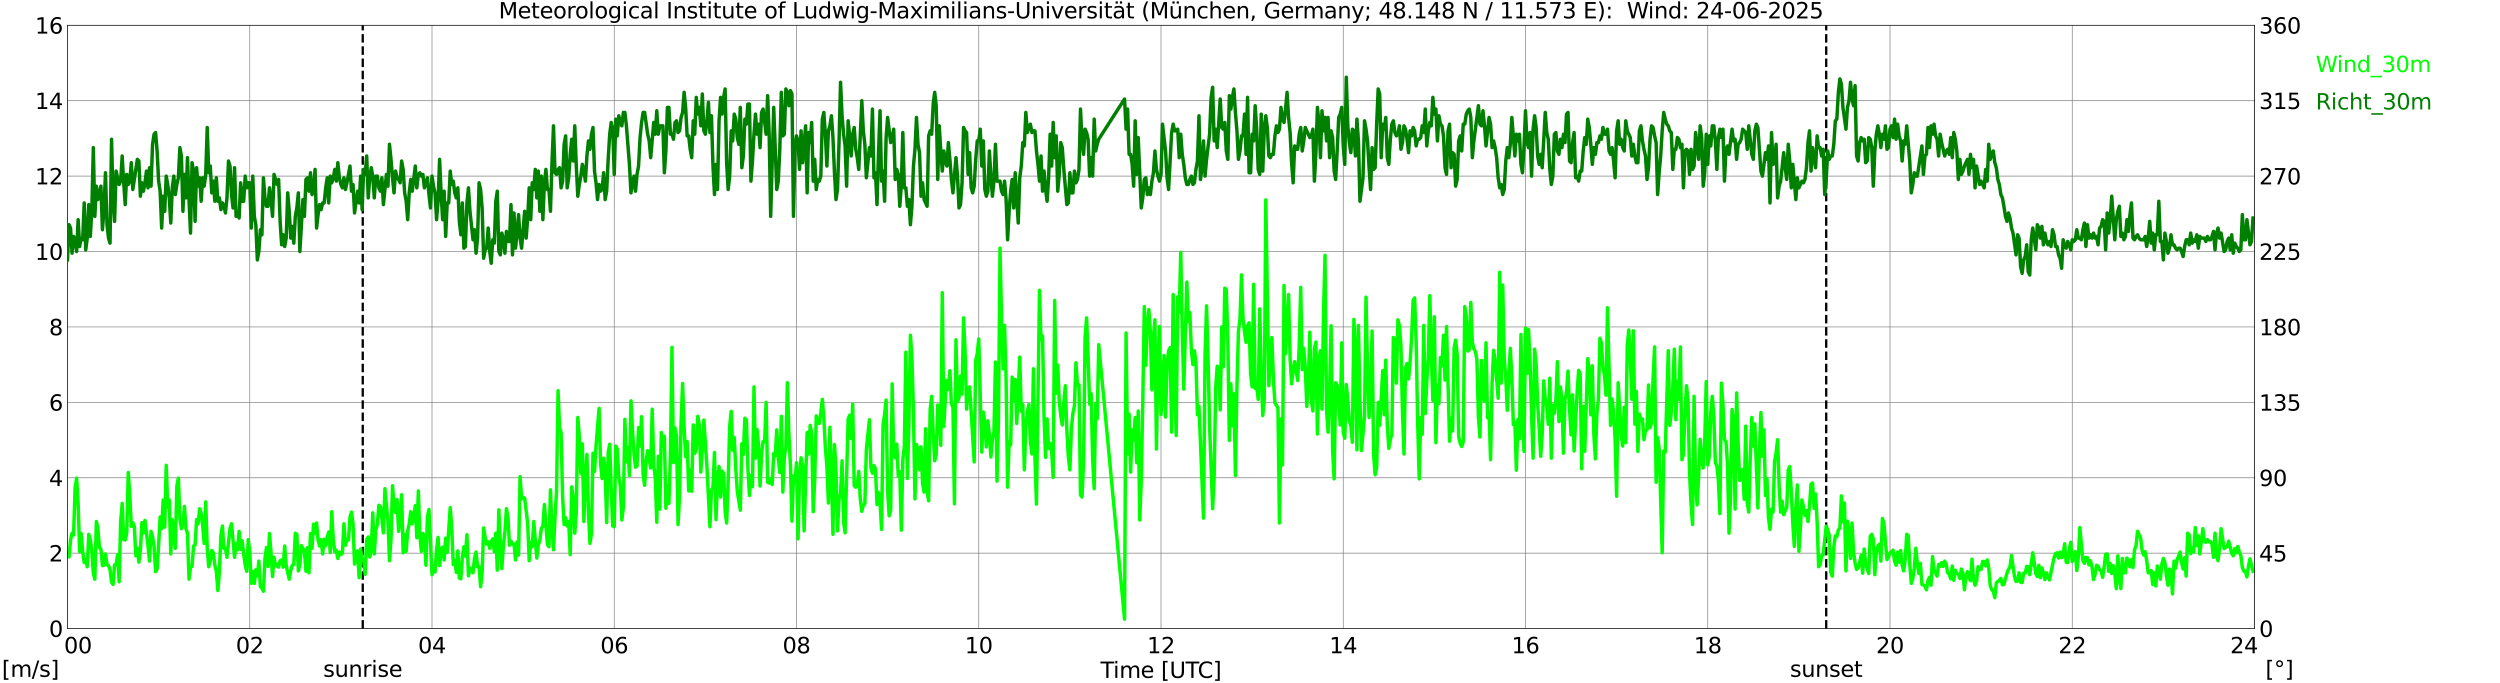 <?xml version="1.0" encoding="utf-8" standalone="no"?>
<!DOCTYPE svg PUBLIC "-//W3C//DTD SVG 1.1//EN"
  "http://www.w3.org/Graphics/SVG/1.1/DTD/svg11.dtd">
<svg xmlns:xlink="http://www.w3.org/1999/xlink" width="1085.4pt" height="296.64pt" viewBox="0 0 1085.4 296.64" xmlns="http://www.w3.org/2000/svg" version="1.1">
 <defs>
  <style type="text/css">*{stroke-linejoin: round; stroke-linecap: butt}</style>
 </defs>
 <g id="figure_1">
  <g id="patch_1">
   <path d="M 0 296.64 
L 1085.4 296.64 
L 1085.4 0 
L 0 0 
z
" style="fill: #ffffff"/>
  </g>
  <g id="axes_1">
   <g id="patch_2">
    <path d="M 29.306 272.909 
L 978.814 272.909 
L 978.814 10.976 
L 29.306 10.976 
z
" style="fill: #ffffff"/>
   </g>
   <g id="patch_3">
    <path d="M 978.814 272.909 
L 978.814 272.909 
L 978.814 10.976 
L 978.814 10.976 
z
" clip-path="url(#pa88e8dff8d)" style="fill: #d3d3d3; opacity: 0.25; stroke: #d3d3d3; stroke-linejoin: miter"/>
   </g>
   <g id="matplotlib.axis_1">
    <g id="xtick_1">
     <g id="line2d_1">
      <path d="M 29.306 272.909 
L 29.306 10.976 
" clip-path="url(#pa88e8dff8d)" style="fill: none; stroke: #808080; stroke-width: 0.3; stroke-linecap: square"/>
     </g>
     <g id="line2d_2"/>
     <g id="text_1">
      <!--    00 -->
      <g transform="translate(18.733 283.627) scale(0.095 -0.095)">
       <defs>
        <path id="DejaVuSans-20" transform="scale(0.016)"/>
        <path id="DejaVuSans-30" d="M 2034 4250 
Q 1547 4250 1301 3770 
Q 1056 3291 1056 2328 
Q 1056 1369 1301 889 
Q 1547 409 2034 409 
Q 2525 409 2770 889 
Q 3016 1369 3016 2328 
Q 3016 3291 2770 3770 
Q 2525 4250 2034 4250 
z
M 2034 4750 
Q 2819 4750 3233 4129 
Q 3647 3509 3647 2328 
Q 3647 1150 3233 529 
Q 2819 -91 2034 -91 
Q 1250 -91 836 529 
Q 422 1150 422 2328 
Q 422 3509 836 4129 
Q 1250 4750 2034 4750 
z
" transform="scale(0.016)"/>
       </defs>
       <use xlink:href="#DejaVuSans-20"/>
       <use xlink:href="#DejaVuSans-20" transform="translate(31.787 0)"/>
       <use xlink:href="#DejaVuSans-20" transform="translate(63.574 0)"/>
       <use xlink:href="#DejaVuSans-30" transform="translate(95.361 0)"/>
       <use xlink:href="#DejaVuSans-30" transform="translate(158.984 0)"/>
      </g>
     </g>
    </g>
    <g id="xtick_2">
     <g id="line2d_3">
      <path d="M 108.431 272.909 
L 108.431 10.976 
" clip-path="url(#pa88e8dff8d)" style="fill: none; stroke: #808080; stroke-width: 0.3; stroke-linecap: square"/>
     </g>
     <g id="line2d_4"/>
     <g id="text_2">
      <!-- 02 -->
      <g transform="translate(102.387 283.627) scale(0.095 -0.095)">
       <defs>
        <path id="DejaVuSans-32" d="M 1228 531 
L 3431 531 
L 3431 0 
L 469 0 
L 469 531 
Q 828 903 1448 1529 
Q 2069 2156 2228 2338 
Q 2531 2678 2651 2914 
Q 2772 3150 2772 3378 
Q 2772 3750 2511 3984 
Q 2250 4219 1831 4219 
Q 1534 4219 1204 4116 
Q 875 4013 500 3803 
L 500 4441 
Q 881 4594 1212 4672 
Q 1544 4750 1819 4750 
Q 2544 4750 2975 4387 
Q 3406 4025 3406 3419 
Q 3406 3131 3298 2873 
Q 3191 2616 2906 2266 
Q 2828 2175 2409 1742 
Q 1991 1309 1228 531 
z
" transform="scale(0.016)"/>
       </defs>
       <use xlink:href="#DejaVuSans-30"/>
       <use xlink:href="#DejaVuSans-32" transform="translate(63.623 0)"/>
      </g>
     </g>
    </g>
    <g id="xtick_3">
     <g id="line2d_5">
      <path d="M 187.557 272.909 
L 187.557 10.976 
" clip-path="url(#pa88e8dff8d)" style="fill: none; stroke: #808080; stroke-width: 0.3; stroke-linecap: square"/>
     </g>
     <g id="line2d_6"/>
     <g id="text_3">
      <!-- 04 -->
      <g transform="translate(181.513 283.627) scale(0.095 -0.095)">
       <defs>
        <path id="DejaVuSans-34" d="M 2419 4116 
L 825 1625 
L 2419 1625 
L 2419 4116 
z
M 2253 4666 
L 3047 4666 
L 3047 1625 
L 3713 1625 
L 3713 1100 
L 3047 1100 
L 3047 0 
L 2419 0 
L 2419 1100 
L 313 1100 
L 313 1709 
L 2253 4666 
z
" transform="scale(0.016)"/>
       </defs>
       <use xlink:href="#DejaVuSans-30"/>
       <use xlink:href="#DejaVuSans-34" transform="translate(63.623 0)"/>
      </g>
     </g>
    </g>
    <g id="xtick_4">
     <g id="line2d_7">
      <path d="M 266.683 272.909 
L 266.683 10.976 
" clip-path="url(#pa88e8dff8d)" style="fill: none; stroke: #808080; stroke-width: 0.3; stroke-linecap: square"/>
     </g>
     <g id="line2d_8"/>
     <g id="text_4">
      <!-- 06 -->
      <g transform="translate(260.638 283.627) scale(0.095 -0.095)">
       <defs>
        <path id="DejaVuSans-36" d="M 2113 2584 
Q 1688 2584 1439 2293 
Q 1191 2003 1191 1497 
Q 1191 994 1439 701 
Q 1688 409 2113 409 
Q 2538 409 2786 701 
Q 3034 994 3034 1497 
Q 3034 2003 2786 2293 
Q 2538 2584 2113 2584 
z
M 3366 4563 
L 3366 3988 
Q 3128 4100 2886 4159 
Q 2644 4219 2406 4219 
Q 1781 4219 1451 3797 
Q 1122 3375 1075 2522 
Q 1259 2794 1537 2939 
Q 1816 3084 2150 3084 
Q 2853 3084 3261 2657 
Q 3669 2231 3669 1497 
Q 3669 778 3244 343 
Q 2819 -91 2113 -91 
Q 1303 -91 875 529 
Q 447 1150 447 2328 
Q 447 3434 972 4092 
Q 1497 4750 2381 4750 
Q 2619 4750 2861 4703 
Q 3103 4656 3366 4563 
z
" transform="scale(0.016)"/>
       </defs>
       <use xlink:href="#DejaVuSans-30"/>
       <use xlink:href="#DejaVuSans-36" transform="translate(63.623 0)"/>
      </g>
     </g>
    </g>
    <g id="xtick_5">
     <g id="line2d_9">
      <path d="M 345.808 272.909 
L 345.808 10.976 
" clip-path="url(#pa88e8dff8d)" style="fill: none; stroke: #808080; stroke-width: 0.3; stroke-linecap: square"/>
     </g>
     <g id="line2d_10"/>
     <g id="text_5">
      <!-- 08 -->
      <g transform="translate(339.764 283.627) scale(0.095 -0.095)">
       <defs>
        <path id="DejaVuSans-38" d="M 2034 2216 
Q 1584 2216 1326 1975 
Q 1069 1734 1069 1313 
Q 1069 891 1326 650 
Q 1584 409 2034 409 
Q 2484 409 2743 651 
Q 3003 894 3003 1313 
Q 3003 1734 2745 1975 
Q 2488 2216 2034 2216 
z
M 1403 2484 
Q 997 2584 770 2862 
Q 544 3141 544 3541 
Q 544 4100 942 4425 
Q 1341 4750 2034 4750 
Q 2731 4750 3128 4425 
Q 3525 4100 3525 3541 
Q 3525 3141 3298 2862 
Q 3072 2584 2669 2484 
Q 3125 2378 3379 2068 
Q 3634 1759 3634 1313 
Q 3634 634 3220 271 
Q 2806 -91 2034 -91 
Q 1263 -91 848 271 
Q 434 634 434 1313 
Q 434 1759 690 2068 
Q 947 2378 1403 2484 
z
M 1172 3481 
Q 1172 3119 1398 2916 
Q 1625 2713 2034 2713 
Q 2441 2713 2670 2916 
Q 2900 3119 2900 3481 
Q 2900 3844 2670 4047 
Q 2441 4250 2034 4250 
Q 1625 4250 1398 4047 
Q 1172 3844 1172 3481 
z
" transform="scale(0.016)"/>
       </defs>
       <use xlink:href="#DejaVuSans-30"/>
       <use xlink:href="#DejaVuSans-38" transform="translate(63.623 0)"/>
      </g>
     </g>
    </g>
    <g id="xtick_6">
     <g id="line2d_11">
      <path d="M 424.934 272.909 
L 424.934 10.976 
" clip-path="url(#pa88e8dff8d)" style="fill: none; stroke: #808080; stroke-width: 0.3; stroke-linecap: square"/>
     </g>
     <g id="line2d_12"/>
     <g id="text_6">
      <!-- 10 -->
      <g transform="translate(418.89 283.627) scale(0.095 -0.095)">
       <defs>
        <path id="DejaVuSans-31" d="M 794 531 
L 1825 531 
L 1825 4091 
L 703 3866 
L 703 4441 
L 1819 4666 
L 2450 4666 
L 2450 531 
L 3481 531 
L 3481 0 
L 794 0 
L 794 531 
z
" transform="scale(0.016)"/>
       </defs>
       <use xlink:href="#DejaVuSans-31"/>
       <use xlink:href="#DejaVuSans-30" transform="translate(63.623 0)"/>
      </g>
     </g>
    </g>
    <g id="xtick_7">
     <g id="line2d_13">
      <path d="M 504.06 272.909 
L 504.06 10.976 
" clip-path="url(#pa88e8dff8d)" style="fill: none; stroke: #808080; stroke-width: 0.3; stroke-linecap: square"/>
     </g>
     <g id="line2d_14"/>
     <g id="text_7">
      <!-- 12 -->
      <g transform="translate(498.015 283.627) scale(0.095 -0.095)">
       <use xlink:href="#DejaVuSans-31"/>
       <use xlink:href="#DejaVuSans-32" transform="translate(63.623 0)"/>
      </g>
     </g>
    </g>
    <g id="xtick_8">
     <g id="line2d_15">
      <path d="M 583.185 272.909 
L 583.185 10.976 
" clip-path="url(#pa88e8dff8d)" style="fill: none; stroke: #808080; stroke-width: 0.3; stroke-linecap: square"/>
     </g>
     <g id="line2d_16"/>
     <g id="text_8">
      <!-- 14 -->
      <g transform="translate(577.141 283.627) scale(0.095 -0.095)">
       <use xlink:href="#DejaVuSans-31"/>
       <use xlink:href="#DejaVuSans-34" transform="translate(63.623 0)"/>
      </g>
     </g>
    </g>
    <g id="xtick_9">
     <g id="line2d_17">
      <path d="M 662.311 272.909 
L 662.311 10.976 
" clip-path="url(#pa88e8dff8d)" style="fill: none; stroke: #808080; stroke-width: 0.3; stroke-linecap: square"/>
     </g>
     <g id="line2d_18"/>
     <g id="text_9">
      <!-- 16 -->
      <g transform="translate(656.267 283.627) scale(0.095 -0.095)">
       <use xlink:href="#DejaVuSans-31"/>
       <use xlink:href="#DejaVuSans-36" transform="translate(63.623 0)"/>
      </g>
     </g>
    </g>
    <g id="xtick_10">
     <g id="line2d_19">
      <path d="M 741.437 272.909 
L 741.437 10.976 
" clip-path="url(#pa88e8dff8d)" style="fill: none; stroke: #808080; stroke-width: 0.3; stroke-linecap: square"/>
     </g>
     <g id="line2d_20"/>
     <g id="text_10">
      <!-- 18 -->
      <g transform="translate(735.392 283.627) scale(0.095 -0.095)">
       <use xlink:href="#DejaVuSans-31"/>
       <use xlink:href="#DejaVuSans-38" transform="translate(63.623 0)"/>
      </g>
     </g>
    </g>
    <g id="xtick_11">
     <g id="line2d_21">
      <path d="M 820.562 272.909 
L 820.562 10.976 
" clip-path="url(#pa88e8dff8d)" style="fill: none; stroke: #808080; stroke-width: 0.3; stroke-linecap: square"/>
     </g>
     <g id="line2d_22"/>
     <g id="text_11">
      <!-- 20 -->
      <g transform="translate(814.518 283.627) scale(0.095 -0.095)">
       <use xlink:href="#DejaVuSans-32"/>
       <use xlink:href="#DejaVuSans-30" transform="translate(63.623 0)"/>
      </g>
     </g>
    </g>
    <g id="xtick_12">
     <g id="line2d_23">
      <path d="M 899.688 272.909 
L 899.688 10.976 
" clip-path="url(#pa88e8dff8d)" style="fill: none; stroke: #808080; stroke-width: 0.3; stroke-linecap: square"/>
     </g>
     <g id="line2d_24"/>
     <g id="text_12">
      <!-- 22 -->
      <g transform="translate(893.644 283.627) scale(0.095 -0.095)">
       <use xlink:href="#DejaVuSans-32"/>
       <use xlink:href="#DejaVuSans-32" transform="translate(63.623 0)"/>
      </g>
     </g>
    </g>
    <g id="xtick_13">
     <g id="line2d_25">
      <path d="M 978.814 272.909 
L 978.814 10.976 
" clip-path="url(#pa88e8dff8d)" style="fill: none; stroke: #808080; stroke-width: 0.3; stroke-linecap: square"/>
     </g>
     <g id="line2d_26"/>
     <g id="text_13">
      <!-- 24    -->
      <g transform="translate(968.241 283.627) scale(0.095 -0.095)">
       <use xlink:href="#DejaVuSans-32"/>
       <use xlink:href="#DejaVuSans-34" transform="translate(63.623 0)"/>
       <use xlink:href="#DejaVuSans-20" transform="translate(127.246 0)"/>
       <use xlink:href="#DejaVuSans-20" transform="translate(159.033 0)"/>
       <use xlink:href="#DejaVuSans-20" transform="translate(190.82 0)"/>
      </g>
     </g>
    </g>
    <g id="text_14">
     <!-- Time [UTC] -->
     <g transform="translate(477.806 294.322) scale(0.095 -0.095)">
      <defs>
       <path id="DejaVuSans-54" d="M -19 4666 
L 3928 4666 
L 3928 4134 
L 2272 4134 
L 2272 0 
L 1638 0 
L 1638 4134 
L -19 4134 
L -19 4666 
z
" transform="scale(0.016)"/>
       <path id="DejaVuSans-69" d="M 603 3500 
L 1178 3500 
L 1178 0 
L 603 0 
L 603 3500 
z
M 603 4863 
L 1178 4863 
L 1178 4134 
L 603 4134 
L 603 4863 
z
" transform="scale(0.016)"/>
       <path id="DejaVuSans-6d" d="M 3328 2828 
Q 3544 3216 3844 3400 
Q 4144 3584 4550 3584 
Q 5097 3584 5394 3201 
Q 5691 2819 5691 2113 
L 5691 0 
L 5113 0 
L 5113 2094 
Q 5113 2597 4934 2840 
Q 4756 3084 4391 3084 
Q 3944 3084 3684 2787 
Q 3425 2491 3425 1978 
L 3425 0 
L 2847 0 
L 2847 2094 
Q 2847 2600 2669 2842 
Q 2491 3084 2119 3084 
Q 1678 3084 1418 2786 
Q 1159 2488 1159 1978 
L 1159 0 
L 581 0 
L 581 3500 
L 1159 3500 
L 1159 2956 
Q 1356 3278 1631 3431 
Q 1906 3584 2284 3584 
Q 2666 3584 2933 3390 
Q 3200 3197 3328 2828 
z
" transform="scale(0.016)"/>
       <path id="DejaVuSans-65" d="M 3597 1894 
L 3597 1613 
L 953 1613 
Q 991 1019 1311 708 
Q 1631 397 2203 397 
Q 2534 397 2845 478 
Q 3156 559 3463 722 
L 3463 178 
Q 3153 47 2828 -22 
Q 2503 -91 2169 -91 
Q 1331 -91 842 396 
Q 353 884 353 1716 
Q 353 2575 817 3079 
Q 1281 3584 2069 3584 
Q 2775 3584 3186 3129 
Q 3597 2675 3597 1894 
z
M 3022 2063 
Q 3016 2534 2758 2815 
Q 2500 3097 2075 3097 
Q 1594 3097 1305 2825 
Q 1016 2553 972 2059 
L 3022 2063 
z
" transform="scale(0.016)"/>
       <path id="DejaVuSans-5b" d="M 550 4863 
L 1875 4863 
L 1875 4416 
L 1125 4416 
L 1125 -397 
L 1875 -397 
L 1875 -844 
L 550 -844 
L 550 4863 
z
" transform="scale(0.016)"/>
       <path id="DejaVuSans-55" d="M 556 4666 
L 1191 4666 
L 1191 1831 
Q 1191 1081 1462 751 
Q 1734 422 2344 422 
Q 2950 422 3222 751 
Q 3494 1081 3494 1831 
L 3494 4666 
L 4128 4666 
L 4128 1753 
Q 4128 841 3676 375 
Q 3225 -91 2344 -91 
Q 1459 -91 1007 375 
Q 556 841 556 1753 
L 556 4666 
z
" transform="scale(0.016)"/>
       <path id="DejaVuSans-43" d="M 4122 4306 
L 4122 3641 
Q 3803 3938 3442 4084 
Q 3081 4231 2675 4231 
Q 1875 4231 1450 3742 
Q 1025 3253 1025 2328 
Q 1025 1406 1450 917 
Q 1875 428 2675 428 
Q 3081 428 3442 575 
Q 3803 722 4122 1019 
L 4122 359 
Q 3791 134 3420 21 
Q 3050 -91 2638 -91 
Q 1578 -91 968 557 
Q 359 1206 359 2328 
Q 359 3453 968 4101 
Q 1578 4750 2638 4750 
Q 3056 4750 3426 4639 
Q 3797 4528 4122 4306 
z
" transform="scale(0.016)"/>
       <path id="DejaVuSans-5d" d="M 1947 4863 
L 1947 -844 
L 622 -844 
L 622 -397 
L 1369 -397 
L 1369 4416 
L 622 4416 
L 622 4863 
L 1947 4863 
z
" transform="scale(0.016)"/>
      </defs>
      <use xlink:href="#DejaVuSans-54"/>
      <use xlink:href="#DejaVuSans-69" transform="translate(57.959 0)"/>
      <use xlink:href="#DejaVuSans-6d" transform="translate(85.742 0)"/>
      <use xlink:href="#DejaVuSans-65" transform="translate(183.154 0)"/>
      <use xlink:href="#DejaVuSans-20" transform="translate(244.678 0)"/>
      <use xlink:href="#DejaVuSans-5b" transform="translate(276.465 0)"/>
      <use xlink:href="#DejaVuSans-55" transform="translate(315.479 0)"/>
      <use xlink:href="#DejaVuSans-54" transform="translate(388.672 0)"/>
      <use xlink:href="#DejaVuSans-43" transform="translate(443.881 0)"/>
      <use xlink:href="#DejaVuSans-5d" transform="translate(513.705 0)"/>
     </g>
    </g>
   </g>
   <g id="matplotlib.axis_2">
    <g id="ytick_1">
     <g id="line2d_27">
      <path d="M 29.306 272.909 
L 978.814 272.909 
" clip-path="url(#pa88e8dff8d)" style="fill: none; stroke: #808080; stroke-width: 0.3; stroke-linecap: square"/>
     </g>
     <g id="line2d_28"/>
     <g id="text_15">
      <!-- 0 -->
      <g transform="translate(21.261 276.518) scale(0.095 -0.095)">
       <use xlink:href="#DejaVuSans-30"/>
      </g>
     </g>
    </g>
    <g id="ytick_2">
     <g id="line2d_29">
      <path d="M 29.306 240.167 
L 978.814 240.167 
" clip-path="url(#pa88e8dff8d)" style="fill: none; stroke: #808080; stroke-width: 0.3; stroke-linecap: square"/>
     </g>
     <g id="line2d_30"/>
     <g id="text_16">
      <!-- 2 -->
      <g transform="translate(21.261 243.776) scale(0.095 -0.095)">
       <use xlink:href="#DejaVuSans-32"/>
      </g>
     </g>
    </g>
    <g id="ytick_3">
     <g id="line2d_31">
      <path d="M 29.306 207.426 
L 978.814 207.426 
" clip-path="url(#pa88e8dff8d)" style="fill: none; stroke: #808080; stroke-width: 0.3; stroke-linecap: square"/>
     </g>
     <g id="line2d_32"/>
     <g id="text_17">
      <!-- 4 -->
      <g transform="translate(21.261 211.035) scale(0.095 -0.095)">
       <use xlink:href="#DejaVuSans-34"/>
      </g>
     </g>
    </g>
    <g id="ytick_4">
     <g id="line2d_33">
      <path d="M 29.306 174.684 
L 978.814 174.684 
" clip-path="url(#pa88e8dff8d)" style="fill: none; stroke: #808080; stroke-width: 0.3; stroke-linecap: square"/>
     </g>
     <g id="line2d_34"/>
     <g id="text_18">
      <!-- 6 -->
      <g transform="translate(21.261 178.293) scale(0.095 -0.095)">
       <use xlink:href="#DejaVuSans-36"/>
      </g>
     </g>
    </g>
    <g id="ytick_5">
     <g id="line2d_35">
      <path d="M 29.306 141.942 
L 978.814 141.942 
" clip-path="url(#pa88e8dff8d)" style="fill: none; stroke: #808080; stroke-width: 0.3; stroke-linecap: square"/>
     </g>
     <g id="line2d_36"/>
     <g id="text_19">
      <!-- 8 -->
      <g transform="translate(21.261 145.551) scale(0.095 -0.095)">
       <use xlink:href="#DejaVuSans-38"/>
      </g>
     </g>
    </g>
    <g id="ytick_6">
     <g id="line2d_37">
      <path d="M 29.306 109.201 
L 978.814 109.201 
" clip-path="url(#pa88e8dff8d)" style="fill: none; stroke: #808080; stroke-width: 0.3; stroke-linecap: square"/>
     </g>
     <g id="line2d_38"/>
     <g id="text_20">
      <!-- 10 -->
      <g transform="translate(15.217 112.81) scale(0.095 -0.095)">
       <use xlink:href="#DejaVuSans-31"/>
       <use xlink:href="#DejaVuSans-30" transform="translate(63.623 0)"/>
      </g>
     </g>
    </g>
    <g id="ytick_7">
     <g id="line2d_39">
      <path d="M 29.306 76.459 
L 978.814 76.459 
" clip-path="url(#pa88e8dff8d)" style="fill: none; stroke: #808080; stroke-width: 0.3; stroke-linecap: square"/>
     </g>
     <g id="line2d_40"/>
     <g id="text_21">
      <!-- 12 -->
      <g transform="translate(15.217 80.068) scale(0.095 -0.095)">
       <use xlink:href="#DejaVuSans-31"/>
       <use xlink:href="#DejaVuSans-32" transform="translate(63.623 0)"/>
      </g>
     </g>
    </g>
    <g id="ytick_8">
     <g id="line2d_41">
      <path d="M 29.306 43.717 
L 978.814 43.717 
" clip-path="url(#pa88e8dff8d)" style="fill: none; stroke: #808080; stroke-width: 0.3; stroke-linecap: square"/>
     </g>
     <g id="line2d_42"/>
     <g id="text_22">
      <!-- 14 -->
      <g transform="translate(15.217 47.327) scale(0.095 -0.095)">
       <use xlink:href="#DejaVuSans-31"/>
       <use xlink:href="#DejaVuSans-34" transform="translate(63.623 0)"/>
      </g>
     </g>
    </g>
    <g id="ytick_9">
     <g id="line2d_43">
      <path d="M 29.306 10.976 
L 978.814 10.976 
" clip-path="url(#pa88e8dff8d)" style="fill: none; stroke: #808080; stroke-width: 0.3; stroke-linecap: square"/>
     </g>
     <g id="line2d_44"/>
     <g id="text_23">
      <!-- 16 -->
      <g transform="translate(15.217 14.585) scale(0.095 -0.095)">
       <use xlink:href="#DejaVuSans-31"/>
       <use xlink:href="#DejaVuSans-36" transform="translate(63.623 0)"/>
      </g>
     </g>
    </g>
   </g>
   <g id="line2d_45">
    <path d="M 157.489 272.909 
L 157.489 10.976 
" clip-path="url(#pa88e8dff8d)" style="fill: none; stroke-dasharray: 3.7,1.6; stroke-dashoffset: 0; stroke: #000000"/>
   </g>
   <g id="line2d_46">
    <path d="M 792.868 272.909 
L 792.868 10.976 
" clip-path="url(#pa88e8dff8d)" style="fill: none; stroke-dasharray: 3.7,1.6; stroke-dashoffset: 0; stroke: #000000"/>
   </g>
   <g id="line2d_47">
    <path d="M 29.306 240.495 
L 29.965 241.804 
L 30.625 234.437 
L 31.284 231.491 
L 31.943 232.309 
L 32.603 211.846 
L 33.262 207.589 
L 33.921 218.558 
L 34.581 239.512 
L 35.24 231.654 
L 35.9 239.512 
L 36.559 244.26 
L 37.218 242.623 
L 37.878 246.061 
L 38.537 231.982 
L 39.197 234.274 
L 39.856 238.857 
L 40.515 248.844 
L 41.175 251.463 
L 41.834 226.416 
L 42.493 229.199 
L 43.153 237.712 
L 43.812 238.366 
L 44.472 245.57 
L 45.131 245.406 
L 45.79 240.495 
L 46.45 245.078 
L 47.109 245.57 
L 47.768 247.207 
L 48.428 252.773 
L 49.087 253.755 
L 49.747 245.242 
L 50.406 245.242 
L 51.065 240.822 
L 51.725 252.609 
L 52.384 226.579 
L 53.043 218.558 
L 53.703 234.274 
L 54.362 234.437 
L 55.022 231.491 
L 55.681 205.134 
L 56.34 214.465 
L 57 228.544 
L 57.659 226.907 
L 58.319 228.544 
L 58.978 241.313 
L 59.637 238.039 
L 60.297 244.096 
L 60.956 238.857 
L 61.615 226.907 
L 62.275 231.327 
L 62.934 225.925 
L 64.253 236.893 
L 64.912 243.605 
L 65.572 230.672 
L 66.231 232.964 
L 66.89 237.22 
L 67.55 248.189 
L 68.209 247.043 
L 68.869 236.729 
L 69.528 224.451 
L 70.187 229.526 
L 70.847 217.084 
L 71.506 228.871 
L 72.166 202.023 
L 72.825 220.195 
L 73.484 217.084 
L 74.144 240.495 
L 74.803 225.597 
L 75.462 233.619 
L 76.122 238.039 
L 76.781 210.863 
L 77.441 207.589 
L 78.1 225.27 
L 78.759 229.526 
L 79.419 227.562 
L 80.078 219.867 
L 80.737 229.69 
L 81.397 231.327 
L 82.056 251.463 
L 82.716 246.224 
L 83.375 245.897 
L 84.034 237.057 
L 84.694 236.566 
L 85.353 225.597 
L 86.013 227.398 
L 86.672 220.85 
L 87.331 222.814 
L 87.991 228.053 
L 88.65 235.911 
L 89.309 217.903 
L 89.969 237.875 
L 90.628 246.061 
L 91.288 243.605 
L 91.947 239.021 
L 92.606 240.003 
L 93.266 245.242 
L 93.925 248.025 
L 94.584 256.374 
L 95.244 248.516 
L 95.903 232.473 
L 96.563 228.38 
L 97.222 238.203 
L 97.881 238.039 
L 98.541 241.968 
L 99.86 229.362 
L 100.519 227.398 
L 101.838 241.968 
L 102.497 236.074 
L 103.156 238.694 
L 103.816 230.672 
L 104.475 238.53 
L 105.135 234.765 
L 105.794 240.658 
L 106.453 245.242 
L 107.113 248.025 
L 107.772 234.274 
L 108.431 239.349 
L 109.091 253.264 
L 109.75 248.189 
L 110.41 253.264 
L 111.069 247.37 
L 111.728 249.99 
L 112.388 243.605 
L 113.047 254.737 
L 113.707 255.228 
L 114.366 256.702 
L 115.025 242.623 
L 115.685 237.712 
L 116.344 245.897 
L 117.003 231.654 
L 117.663 240.003 
L 118.322 250.317 
L 118.982 241.968 
L 119.641 245.733 
L 120.3 244.915 
L 120.96 246.224 
L 121.619 243.441 
L 122.278 243.114 
L 122.938 246.224 
L 123.597 237.057 
L 124.257 245.57 
L 125.575 251.463 
L 126.235 247.698 
L 126.894 245.406 
L 127.553 245.078 
L 128.213 231.491 
L 128.872 231.982 
L 129.532 247.861 
L 130.191 245.242 
L 130.85 236.893 
L 132.169 239.349 
L 132.829 248.025 
L 133.488 237.712 
L 134.147 248.68 
L 134.807 231.654 
L 135.466 238.039 
L 136.125 227.562 
L 136.785 231.654 
L 137.444 227.071 
L 138.104 234.601 
L 138.763 237.057 
L 139.422 234.274 
L 140.082 240.495 
L 140.741 234.11 
L 141.4 236.893 
L 142.06 233.128 
L 142.719 231 
L 143.379 239.84 
L 144.038 222.159 
L 144.697 234.437 
L 145.357 239.512 
L 146.016 238.857 
L 146.676 242.459 
L 147.335 239.676 
L 147.994 240.822 
L 148.654 240.167 
L 149.313 227.398 
L 149.972 236.729 
L 150.632 234.11 
L 151.291 234.437 
L 151.951 224.451 
L 152.61 222.323 
L 153.269 227.398 
L 153.929 244.915 
L 154.588 240.658 
L 155.247 239.185 
L 155.907 250.808 
L 156.566 238.366 
L 157.226 243.114 
L 157.885 243.114 
L 158.544 249.335 
L 159.204 234.274 
L 159.863 233.128 
L 160.523 241.804 
L 161.182 238.694 
L 161.841 222.65 
L 162.501 240.495 
L 163.16 230.017 
L 163.819 227.889 
L 164.479 219.376 
L 165.138 219.867 
L 165.798 225.106 
L 166.457 231.327 
L 167.116 212.173 
L 168.435 226.252 
L 169.094 243.441 
L 169.754 234.11 
L 170.413 210.863 
L 171.073 219.049 
L 171.732 222.487 
L 172.391 216.921 
L 173.051 230.672 
L 173.71 224.451 
L 174.37 214.792 
L 175.029 240.003 
L 175.688 231.982 
L 176.348 239.349 
L 177.007 230.508 
L 177.666 227.398 
L 178.326 222.159 
L 178.985 227.398 
L 179.645 224.124 
L 180.304 219.54 
L 180.963 233.455 
L 181.623 213.155 
L 182.282 232.473 
L 182.941 239.349 
L 183.601 231.654 
L 184.26 232.8 
L 184.92 245.406 
L 185.579 224.287 
L 186.238 221.177 
L 187.557 249.499 
L 188.216 245.733 
L 188.876 248.353 
L 189.535 238.694 
L 190.195 233.291 
L 190.854 245.57 
L 191.513 238.366 
L 192.173 237.548 
L 192.832 243.114 
L 193.492 233.619 
L 194.151 239.84 
L 195.47 220.358 
L 196.129 229.199 
L 196.788 245.078 
L 197.448 243.278 
L 198.107 248.516 
L 198.767 239.185 
L 199.426 250.972 
L 200.085 251.299 
L 200.745 241.804 
L 201.404 237.384 
L 202.063 241.477 
L 202.723 232.145 
L 203.382 249.99 
L 204.042 246.552 
L 204.701 247.043 
L 205.36 248.68 
L 206.02 242.295 
L 206.679 239.676 
L 207.339 246.061 
L 207.998 245.897 
L 208.657 254.737 
L 209.317 248.844 
L 209.976 229.199 
L 210.635 233.291 
L 211.295 236.238 
L 211.954 235.256 
L 212.614 238.039 
L 213.273 235.092 
L 213.932 233.946 
L 214.592 239.512 
L 215.251 231.491 
L 215.91 247.534 
L 216.57 221.341 
L 217.229 235.583 
L 217.889 246.879 
L 218.548 236.893 
L 219.207 231 
L 219.867 220.85 
L 220.526 224.287 
L 221.186 236.729 
L 221.845 234.928 
L 222.504 236.238 
L 223.164 236.238 
L 223.823 243.114 
L 224.482 235.256 
L 225.142 240.986 
L 225.801 206.934 
L 226.461 216.593 
L 227.12 215.938 
L 227.779 216.266 
L 229.098 227.234 
L 229.757 243.441 
L 230.417 235.42 
L 231.076 237.384 
L 231.736 226.416 
L 233.054 242.295 
L 233.714 236.566 
L 234.373 234.601 
L 235.033 229.362 
L 235.692 228.544 
L 236.351 219.049 
L 237.67 236.402 
L 238.329 237.384 
L 238.989 212.664 
L 239.648 229.362 
L 240.308 238.694 
L 240.967 224.451 
L 241.626 213.319 
L 242.286 169.609 
L 242.945 185.652 
L 243.604 187.781 
L 244.264 215.775 
L 244.923 227.725 
L 245.583 224.779 
L 246.242 228.38 
L 246.901 226.416 
L 247.561 240.822 
L 248.22 211.355 
L 248.88 215.938 
L 249.539 231.491 
L 250.198 222.65 
L 250.858 181.232 
L 251.517 189.418 
L 252.176 205.625 
L 252.836 192.692 
L 253.495 226.416 
L 254.155 207.753 
L 254.814 197.276 
L 255.473 221.996 
L 256.133 235.911 
L 256.792 231.491 
L 257.451 196.784 
L 258.111 204.642 
L 258.77 193.674 
L 260.089 177.303 
L 260.748 201.368 
L 261.408 207.753 
L 262.067 198.913 
L 262.726 204.151 
L 263.386 226.907 
L 264.045 196.457 
L 264.705 192.855 
L 265.364 212.337 
L 266.023 228.38 
L 266.683 228.708 
L 267.342 193.674 
L 268.002 194.984 
L 268.661 207.262 
L 269.32 210.863 
L 269.98 225.761 
L 270.639 220.195 
L 271.298 182.051 
L 271.958 200.55 
L 272.617 194.329 
L 273.277 206.443 
L 273.936 174.029 
L 274.595 186.635 
L 275.255 196.948 
L 275.914 202.842 
L 276.573 202.351 
L 277.233 185.652 
L 277.892 193.674 
L 278.552 180.905 
L 279.211 206.116 
L 279.87 210.7 
L 280.53 200.059 
L 281.189 195.639 
L 282.508 203.169 
L 283.167 177.631 
L 283.827 202.023 
L 284.486 207.262 
L 285.145 226.743 
L 285.805 198.094 
L 286.464 221.013 
L 287.124 187.781 
L 287.783 193.838 
L 288.442 189.418 
L 289.102 220.686 
L 289.761 210.863 
L 290.42 218.558 
L 291.08 197.276 
L 291.739 150.782 
L 292.399 200.877 
L 293.058 185.816 
L 293.717 189.418 
L 294.377 227.725 
L 295.036 215.284 
L 295.696 183.36 
L 296.355 166.498 
L 297.014 185.652 
L 297.674 198.258 
L 298.333 191.71 
L 298.992 213.155 
L 299.652 203.824 
L 300.311 213.319 
L 300.971 184.506 
L 301.63 196.784 
L 302.289 195.147 
L 302.949 180.741 
L 303.608 184.343 
L 304.267 204.97 
L 304.927 194.984 
L 305.586 182.378 
L 306.905 202.351 
L 308.224 228.708 
L 308.883 212.828 
L 309.543 211.682 
L 310.202 196.457 
L 310.861 225.597 
L 311.521 208.571 
L 312.18 202.514 
L 312.839 215.775 
L 313.499 204.479 
L 314.158 205.461 
L 314.818 221.832 
L 315.477 227.071 
L 316.136 209.063 
L 316.796 185.161 
L 317.455 178.613 
L 318.114 195.475 
L 318.774 189.909 
L 319.433 203.333 
L 320.093 213.319 
L 321.411 221.504 
L 322.071 192.692 
L 322.73 197.276 
L 323.39 181.56 
L 324.049 182.378 
L 324.708 203.169 
L 325.368 215.12 
L 326.027 206.443 
L 326.686 211.355 
L 327.346 167.972 
L 328.005 198.913 
L 328.665 186.471 
L 329.324 193.183 
L 329.983 211.027 
L 330.643 197.112 
L 331.302 191.71 
L 331.961 191.873 
L 332.621 174.684 
L 333.28 209.39 
L 333.94 209.717 
L 334.599 207.917 
L 335.258 210.372 
L 335.918 196.948 
L 336.577 197.767 
L 337.236 186.635 
L 337.896 198.749 
L 338.555 205.134 
L 339.215 180.741 
L 339.874 213.646 
L 340.533 198.422 
L 341.193 194.001 
L 341.852 166.171 
L 342.512 188.435 
L 343.171 202.023 
L 343.83 226.252 
L 344.49 206.607 
L 345.149 209.554 
L 345.808 200.877 
L 346.468 233.946 
L 347.127 207.098 
L 347.787 198.749 
L 348.446 202.023 
L 349.105 230.508 
L 350.424 187.781 
L 351.083 197.112 
L 351.743 184.67 
L 352.402 188.272 
L 353.062 222.159 
L 353.721 208.244 
L 354.38 180.577 
L 355.04 183.033 
L 355.699 183.852 
L 356.359 179.268 
L 357.018 173.374 
L 357.677 181.56 
L 358.337 194.329 
L 358.996 202.351 
L 359.655 218.394 
L 360.315 185.489 
L 360.974 205.461 
L 361.634 231.982 
L 362.293 193.019 
L 362.952 203.66 
L 363.612 230.508 
L 364.271 216.757 
L 364.93 214.465 
L 365.59 200.059 
L 366.249 226.579 
L 366.909 231.327 
L 368.227 181.887 
L 368.887 180.25 
L 369.546 190.4 
L 370.206 175.502 
L 370.865 210.863 
L 371.524 211.518 
L 372.184 210.7 
L 372.843 204.642 
L 373.502 216.593 
L 374.162 221.996 
L 374.821 219.376 
L 375.481 218.721 
L 376.14 195.147 
L 377.459 182.214 
L 378.118 203.005 
L 378.777 205.461 
L 379.437 202.187 
L 380.096 203.497 
L 380.756 219.049 
L 381.415 213.81 
L 382.074 217.903 
L 382.734 229.854 
L 383.393 184.506 
L 384.053 179.923 
L 384.712 173.702 
L 385.371 213.319 
L 386.031 223.96 
L 386.69 221.668 
L 387.349 166.662 
L 388.009 197.112 
L 388.668 198.749 
L 389.328 192.855 
L 389.987 206.771 
L 390.646 204.806 
L 391.306 230.181 
L 391.965 199.731 
L 392.624 193.674 
L 393.284 152.911 
L 393.943 207.753 
L 394.603 184.506 
L 395.262 145.544 
L 395.921 154.875 
L 396.581 178.777 
L 397.24 216.593 
L 397.899 193.019 
L 398.559 194.984 
L 399.218 203.988 
L 399.878 194.001 
L 400.537 209.717 
L 401.196 213.646 
L 401.856 186.143 
L 402.515 213.483 
L 403.175 217.412 
L 403.834 177.794 
L 404.493 172.065 
L 405.153 188.108 
L 405.812 200.059 
L 406.471 197.276 
L 407.131 175.83 
L 407.79 176.157 
L 408.45 193.347 
L 409.109 127.045 
L 409.768 185.161 
L 410.428 172.719 
L 411.087 165.189 
L 411.746 169.118 
L 412.406 160.932 
L 413.065 175.339 
L 413.725 176.812 
L 414.384 218.721 
L 415.043 147.508 
L 415.703 174.356 
L 416.362 172.556 
L 417.022 163.224 
L 417.681 171.082 
L 418.34 138.013 
L 419 152.42 
L 419.659 177.631 
L 420.318 168.954 
L 420.978 167.972 
L 422.956 200.55 
L 423.615 156.512 
L 424.275 153.566 
L 424.934 147.181 
L 426.253 196.293 
L 426.912 178.94 
L 427.572 183.36 
L 428.231 194.001 
L 428.89 182.706 
L 429.55 188.763 
L 430.209 198.422 
L 430.869 190.727 
L 431.528 187.617 
L 432.187 157.167 
L 432.847 208.899 
L 433.506 182.214 
L 434.165 107.727 
L 434.825 138.177 
L 435.484 160.114 
L 436.144 141.287 
L 436.803 164.534 
L 437.462 211.518 
L 438.122 191.873 
L 438.781 193.183 
L 439.44 163.715 
L 440.1 173.865 
L 440.759 164.698 
L 441.419 183.852 
L 442.737 155.039 
L 443.397 178.613 
L 444.056 175.666 
L 444.716 203.988 
L 445.375 185.325 
L 446.034 178.777 
L 446.694 175.666 
L 447.353 191.71 
L 448.012 197.112 
L 448.672 160.114 
L 449.331 198.913 
L 449.991 218.885 
L 451.309 126.063 
L 451.969 147.508 
L 452.628 145.871 
L 453.287 181.396 
L 453.947 198.585 
L 454.606 181.887 
L 455.266 194.656 
L 455.925 192.528 
L 456.584 195.639 
L 457.244 207.262 
L 457.903 130.483 
L 458.563 170.755 
L 459.222 158.477 
L 459.881 174.029 
L 460.541 180.577 
L 461.2 184.506 
L 461.859 175.175 
L 462.519 167.481 
L 463.178 186.798 
L 463.838 198.422 
L 464.497 203.988 
L 465.156 185.98 
L 465.816 179.431 
L 466.475 176.157 
L 467.134 157.495 
L 467.794 167.153 
L 468.453 166.99 
L 469.113 214.956 
L 469.772 215.775 
L 470.431 200.713 
L 471.091 146.69 
L 471.75 138.013 
L 472.409 154.875 
L 473.069 175.502 
L 473.728 170.919 
L 474.388 199.24 
L 475.047 212.173 
L 475.706 175.175 
L 476.366 181.887 
L 477.025 149.637 
L 488.235 268.816 
L 488.894 144.562 
L 489.553 197.112 
L 490.213 179.759 
L 490.872 204.97 
L 491.532 186.635 
L 492.191 191.055 
L 492.85 181.232 
L 493.51 200.877 
L 494.169 178.449 
L 494.828 225.761 
L 495.488 208.571 
L 496.147 174.52 
L 496.807 133.102 
L 497.466 158.64 
L 498.125 140.96 
L 498.785 134.412 
L 499.444 143.907 
L 500.103 169.282 
L 500.763 147.017 
L 501.422 138.832 
L 502.082 194.984 
L 502.741 156.021 
L 503.4 141.779 
L 504.06 179.923 
L 504.719 172.556 
L 505.379 154.384 
L 506.038 181.069 
L 506.697 158.149 
L 507.357 152.256 
L 508.016 150.946 
L 508.675 187.617 
L 509.335 127.863 
L 509.994 166.826 
L 510.654 189.09 
L 511.313 128.846 
L 511.972 135.558 
L 512.632 109.528 
L 513.291 143.416 
L 513.95 168.954 
L 515.269 122.461 
L 515.929 139.65 
L 516.588 135.721 
L 517.247 152.092 
L 517.907 158.313 
L 518.566 152.256 
L 519.226 157.167 
L 519.885 180.086 
L 520.544 176.321 
L 522.522 224.942 
L 523.182 154.22 
L 523.841 132.775 
L 524.501 155.857 
L 525.16 184.997 
L 526.479 220.85 
L 527.138 206.934 
L 527.797 168.463 
L 528.457 158.968 
L 529.116 160.932 
L 529.776 177.958 
L 530.435 141.942 
L 531.094 159.295 
L 531.754 125.08 
L 532.413 125.735 
L 533.073 147.672 
L 533.732 191.218 
L 534.391 166.662 
L 535.051 184.834 
L 535.71 170.919 
L 536.369 206.443 
L 537.029 167.808 
L 537.688 143.743 
L 538.348 138.504 
L 539.007 119.351 
L 539.666 138.177 
L 540.326 144.234 
L 540.985 148.654 
L 541.644 141.451 
L 542.304 140.141 
L 542.963 162.406 
L 543.623 167.972 
L 544.282 123.443 
L 544.941 168.627 
L 545.601 167.481 
L 546.26 173.374 
L 546.919 134.084 
L 547.579 162.078 
L 548.238 180.414 
L 548.898 173.538 
L 549.557 86.773 
L 550.876 167.481 
L 552.195 146.526 
L 552.854 164.534 
L 553.513 174.848 
L 554.832 177.14 
L 555.491 227.071 
L 556.151 181.887 
L 556.81 201.859 
L 557.47 123.934 
L 558.129 153.566 
L 559.448 127.863 
L 560.107 155.694 
L 560.766 166.662 
L 561.426 161.096 
L 562.085 157.003 
L 563.404 165.189 
L 564.063 150.128 
L 564.723 124.753 
L 565.382 160.441 
L 566.042 151.274 
L 566.701 159.786 
L 567.36 176.485 
L 568.02 165.516 
L 568.679 144.234 
L 569.338 173.865 
L 569.998 178.449 
L 570.657 151.274 
L 571.317 148.491 
L 571.976 188.435 
L 572.635 156.021 
L 573.295 152.256 
L 573.954 177.631 
L 574.613 136.212 
L 575.273 110.838 
L 575.932 178.122 
L 576.592 187.617 
L 577.251 170.264 
L 577.91 141.451 
L 578.57 195.475 
L 579.229 207.917 
L 579.889 166.171 
L 580.548 167.317 
L 581.207 175.175 
L 581.867 184.506 
L 582.526 148.818 
L 583.185 187.617 
L 583.845 190.236 
L 584.504 166.99 
L 585.164 173.702 
L 585.823 182.706 
L 586.482 184.834 
L 587.142 192.037 
L 587.801 138.668 
L 588.46 152.583 
L 589.12 195.311 
L 589.779 141.287 
L 590.439 173.702 
L 591.098 195.639 
L 592.417 180.577 
L 593.076 129.009 
L 593.736 160.441 
L 594.395 181.232 
L 595.054 167.644 
L 595.714 143.743 
L 596.373 197.603 
L 597.032 206.116 
L 597.692 203.005 
L 598.351 174.684 
L 599.011 184.67 
L 600.329 160.932 
L 600.989 180.086 
L 601.648 156.349 
L 602.307 184.506 
L 602.967 194.656 
L 603.626 190.727 
L 604.286 188.763 
L 604.945 146.526 
L 605.604 147.345 
L 606.264 166.335 
L 606.923 138.832 
L 607.582 141.451 
L 608.242 150.291 
L 608.901 178.94 
L 609.561 197.112 
L 610.22 159.459 
L 610.879 157.822 
L 611.539 164.534 
L 612.198 157.167 
L 612.858 146.69 
L 613.517 130.483 
L 614.176 129.337 
L 614.836 148.327 
L 615.495 183.033 
L 616.154 207.917 
L 616.814 181.232 
L 617.473 188.599 
L 618.133 141.287 
L 618.792 179.595 
L 619.451 165.68 
L 620.111 155.203 
L 620.77 128.354 
L 621.429 154.057 
L 622.089 173.865 
L 622.748 137.522 
L 623.408 192.201 
L 624.067 167.153 
L 624.726 175.175 
L 625.386 155.203 
L 626.045 158.804 
L 626.705 145.544 
L 627.364 165.025 
L 628.023 141.779 
L 629.342 191.546 
L 630.001 181.56 
L 630.661 187.126 
L 631.32 151.11 
L 631.98 147.672 
L 632.639 153.729 
L 633.298 189.581 
L 633.958 192.528 
L 634.617 193.838 
L 635.276 191.873 
L 635.936 133.102 
L 636.595 137.031 
L 637.255 152.42 
L 637.914 151.928 
L 638.573 131.301 
L 639.233 148.654 
L 639.892 151.437 
L 640.552 152.583 
L 641.211 156.185 
L 641.87 181.069 
L 642.53 189.745 
L 643.189 156.512 
L 643.848 171.573 
L 644.508 174.193 
L 645.167 148.818 
L 645.827 181.396 
L 646.486 178.94 
L 647.145 199.568 
L 647.805 166.662 
L 648.464 152.092 
L 649.123 156.349 
L 650.442 172.883 
L 651.102 118.205 
L 651.761 166.335 
L 652.42 123.771 
L 653.08 155.694 
L 653.739 163.879 
L 654.399 178.122 
L 655.058 163.061 
L 655.717 151.274 
L 656.377 163.552 
L 657.036 184.343 
L 657.695 183.36 
L 658.355 204.151 
L 659.014 182.051 
L 659.674 190.564 
L 660.333 145.216 
L 660.992 182.214 
L 661.652 195.966 
L 662.311 142.433 
L 662.97 162.242 
L 663.63 143.088 
L 664.289 157.003 
L 664.949 180.086 
L 665.608 198.913 
L 666.267 151.601 
L 666.927 157.822 
L 667.586 175.011 
L 668.246 185.489 
L 668.905 198.094 
L 669.564 188.435 
L 670.224 165.353 
L 670.883 173.538 
L 671.542 176.321 
L 672.202 184.179 
L 672.861 164.207 
L 673.521 198.913 
L 674.18 175.83 
L 674.839 179.431 
L 675.499 173.702 
L 676.158 157.003 
L 676.817 183.033 
L 677.477 167.972 
L 678.136 173.538 
L 678.796 196.784 
L 679.455 173.538 
L 680.114 170.264 
L 680.774 161.096 
L 681.433 177.631 
L 682.092 188.763 
L 682.752 171.41 
L 683.411 195.802 
L 684.73 170.264 
L 685.389 160.769 
L 686.049 162.242 
L 686.708 203.497 
L 687.368 176.485 
L 688.027 195.966 
L 689.346 155.694 
L 690.005 161.587 
L 690.664 180.086 
L 691.324 158.804 
L 691.983 188.435 
L 692.643 199.24 
L 693.302 179.595 
L 693.961 173.211 
L 694.621 146.853 
L 695.28 148.818 
L 695.939 159.95 
L 696.599 162.733 
L 697.258 171.573 
L 697.918 133.593 
L 699.236 184.67 
L 699.896 173.211 
L 700.555 178.777 
L 701.215 190.727 
L 701.874 215.447 
L 702.533 166.171 
L 703.852 188.926 
L 704.511 193.674 
L 705.171 176.812 
L 705.83 192.201 
L 706.49 149.964 
L 707.149 143.252 
L 707.808 154.548 
L 708.468 173.374 
L 709.127 143.579 
L 709.786 184.179 
L 710.446 169.936 
L 711.105 195.966 
L 711.765 179.759 
L 712.424 182.051 
L 713.083 181.887 
L 713.743 190.891 
L 714.402 186.798 
L 715.062 186.635 
L 715.721 167.153 
L 716.38 185.652 
L 717.04 183.524 
L 717.699 164.534 
L 718.358 150.619 
L 719.018 209.39 
L 719.677 189.909 
L 720.337 194.656 
L 721.655 240.003 
L 722.315 195.802 
L 722.974 196.293 
L 724.293 152.256 
L 724.952 184.67 
L 725.612 179.104 
L 726.271 167.644 
L 726.93 151.601 
L 727.59 182.214 
L 728.249 165.516 
L 728.909 173.374 
L 729.568 150.619 
L 730.227 199.568 
L 730.887 197.112 
L 731.546 178.777 
L 732.205 167.481 
L 732.865 173.538 
L 733.524 205.297 
L 734.184 218.885 
L 734.843 227.725 
L 735.502 172.065 
L 736.162 209.063 
L 736.821 219.213 
L 737.48 206.934 
L 738.14 190.727 
L 738.799 200.222 
L 739.459 203.169 
L 740.118 191.546 
L 740.777 165.68 
L 741.437 201.859 
L 742.096 198.258 
L 742.756 178.94 
L 743.415 172.065 
L 744.074 180.577 
L 744.734 200.877 
L 745.393 202.187 
L 746.052 208.408 
L 746.712 222.978 
L 747.371 166.335 
L 748.031 175.339 
L 748.69 190.891 
L 749.349 191.71 
L 750.009 201.205 
L 750.668 231.491 
L 751.327 216.102 
L 751.987 177.794 
L 752.646 182.706 
L 753.306 221.013 
L 753.965 170.591 
L 754.624 192.201 
L 755.284 208.571 
L 755.943 207.426 
L 756.602 203.824 
L 757.262 216.757 
L 757.921 184.997 
L 758.581 218.23 
L 759.24 222.323 
L 759.899 198.749 
L 760.559 181.232 
L 761.218 193.674 
L 761.878 184.015 
L 763.196 220.522 
L 763.856 195.802 
L 764.515 179.104 
L 765.174 198.094 
L 765.834 186.635 
L 766.493 215.12 
L 767.153 207.917 
L 767.812 224.942 
L 768.471 229.854 
L 769.131 221.013 
L 769.79 222.323 
L 770.449 200.386 
L 771.109 196.621 
L 771.768 190.891 
L 772.428 210.863 
L 773.087 222.323 
L 773.746 217.575 
L 774.406 223.469 
L 775.065 221.668 
L 775.725 220.358 
L 776.384 203.988 
L 777.043 202.514 
L 777.703 213.319 
L 778.362 227.234 
L 779.021 237.22 
L 779.681 220.195 
L 780.34 210.536 
L 781 239.349 
L 781.659 229.199 
L 782.318 217.084 
L 782.978 219.867 
L 783.637 223.796 
L 784.296 221.668 
L 784.956 226.416 
L 785.615 219.704 
L 786.275 210.209 
L 786.934 209.717 
L 787.593 220.686 
L 788.253 214.465 
L 788.912 226.416 
L 789.572 246.061 
L 790.231 245.242 
L 790.89 241.149 
L 791.55 240.822 
L 792.868 228.38 
L 793.528 230.181 
L 794.187 232.309 
L 794.847 248.353 
L 795.506 250.153 
L 796.165 237.548 
L 796.825 232.637 
L 797.484 232.964 
L 798.143 230.017 
L 798.803 229.362 
L 799.462 215.284 
L 800.122 226.579 
L 800.781 218.394 
L 801.44 247.861 
L 802.1 226.252 
L 802.759 230.345 
L 803.419 242.459 
L 804.078 227.071 
L 804.737 239.676 
L 805.397 244.424 
L 806.056 247.207 
L 806.715 246.552 
L 807.375 244.26 
L 808.034 241.149 
L 808.694 248.844 
L 809.353 238.366 
L 810.012 244.915 
L 811.331 249.007 
L 811.99 232.8 
L 812.65 231.982 
L 813.309 233.946 
L 813.969 249.499 
L 814.628 239.676 
L 815.287 237.057 
L 815.947 236.238 
L 816.606 243.605 
L 817.265 225.106 
L 817.925 227.234 
L 819.244 242.95 
L 819.903 241.804 
L 820.562 240.003 
L 821.222 239.512 
L 821.881 238.857 
L 822.541 243.605 
L 823.2 245.406 
L 823.859 239.676 
L 824.519 244.096 
L 825.178 239.021 
L 825.837 245.242 
L 826.497 247.861 
L 827.156 243.114 
L 827.816 231.982 
L 828.475 232.473 
L 829.134 244.751 
L 829.794 253.264 
L 830.453 251.299 
L 831.112 246.715 
L 831.772 238.039 
L 832.431 244.587 
L 833.091 249.007 
L 833.75 244.587 
L 834.409 253.755 
L 835.069 253.919 
L 835.728 254.573 
L 836.388 256.047 
L 837.047 252.118 
L 837.706 250.644 
L 838.366 254.082 
L 839.025 241.641 
L 839.684 247.534 
L 840.344 248.68 
L 841.003 250.153 
L 841.663 245.078 
L 842.322 245.897 
L 842.981 244.26 
L 843.641 245.897 
L 844.3 243.605 
L 844.959 244.915 
L 845.619 248.68 
L 846.278 249.335 
L 846.938 251.299 
L 847.597 245.733 
L 848.256 251.954 
L 848.916 247.534 
L 849.575 248.844 
L 850.235 249.335 
L 850.894 251.136 
L 851.553 247.043 
L 852.213 248.68 
L 852.872 256.047 
L 853.531 249.99 
L 854.191 248.189 
L 854.85 250.808 
L 855.51 252.118 
L 856.169 242.786 
L 856.828 251.463 
L 857.488 254.082 
L 858.147 252.282 
L 858.806 246.061 
L 859.466 247.37 
L 860.125 247.207 
L 860.785 243.769 
L 861.444 243.769 
L 862.103 245.733 
L 862.763 243.114 
L 863.422 246.388 
L 864.082 254.246 
L 864.741 256.047 
L 865.4 256.702 
L 866.06 259.485 
L 866.719 253.1 
L 867.378 252.445 
L 868.038 251.954 
L 868.697 251.136 
L 869.357 253.919 
L 870.016 253.755 
L 871.335 248.844 
L 871.994 247.207 
L 872.653 246.061 
L 873.313 241.149 
L 874.632 250.481 
L 875.291 252.445 
L 875.95 252.282 
L 876.61 248.68 
L 877.269 252.773 
L 877.929 252.936 
L 878.588 248.844 
L 879.247 248.844 
L 879.907 245.897 
L 880.566 246.061 
L 881.225 249.499 
L 882.544 240.003 
L 883.863 249.007 
L 884.522 250.317 
L 885.182 245.406 
L 885.841 250.808 
L 886.5 246.552 
L 887.16 248.68 
L 887.819 251.627 
L 888.479 248.68 
L 889.797 251.79 
L 891.775 242.132 
L 892.435 240.331 
L 893.094 240.003 
L 893.754 242.295 
L 894.413 239.676 
L 895.072 242.132 
L 895.732 240.822 
L 896.391 236.074 
L 897.051 244.096 
L 897.71 244.26 
L 898.369 238.694 
L 899.029 235.42 
L 899.688 243.769 
L 900.347 242.132 
L 901.007 239.512 
L 901.666 247.698 
L 902.326 241.968 
L 902.985 229.035 
L 904.304 243.278 
L 904.963 244.587 
L 905.622 241.968 
L 906.282 242.132 
L 906.941 245.242 
L 907.601 243.441 
L 908.26 246.061 
L 908.919 251.627 
L 909.579 249.499 
L 910.238 245.406 
L 910.898 245.733 
L 911.557 247.37 
L 912.216 248.025 
L 912.876 250.644 
L 913.535 246.061 
L 914.194 240.658 
L 914.854 240.495 
L 915.513 248.025 
L 916.173 244.587 
L 916.832 249.007 
L 917.491 245.57 
L 918.151 249.007 
L 918.81 255.556 
L 919.469 241.313 
L 920.129 250.153 
L 920.788 255.556 
L 921.448 242.459 
L 922.107 248.68 
L 922.766 248.68 
L 923.426 242.295 
L 924.085 243.114 
L 924.745 246.061 
L 925.404 242.95 
L 926.063 246.388 
L 926.723 238.694 
L 927.382 236.893 
L 928.041 230.672 
L 929.36 233.455 
L 930.02 239.021 
L 930.679 240.986 
L 931.338 239.512 
L 931.998 243.278 
L 932.657 248.68 
L 933.316 248.516 
L 933.976 247.698 
L 934.635 253.755 
L 935.295 248.68 
L 935.954 254.41 
L 936.613 245.733 
L 937.273 247.534 
L 937.932 251.463 
L 938.592 244.915 
L 939.251 242.459 
L 939.91 244.26 
L 940.57 249.99 
L 941.229 254.082 
L 941.888 247.043 
L 942.548 247.861 
L 943.207 257.848 
L 943.867 243.605 
L 944.526 246.715 
L 945.185 243.114 
L 946.504 239.676 
L 947.163 244.26 
L 947.823 247.043 
L 948.482 242.132 
L 949.142 250.153 
L 949.801 231.491 
L 950.46 232.145 
L 951.12 240.331 
L 951.779 238.039 
L 952.438 239.676 
L 953.098 229.035 
L 953.757 236.893 
L 954.417 232.637 
L 955.076 240.495 
L 956.395 229.526 
L 957.054 235.092 
L 957.714 235.42 
L 958.373 234.274 
L 959.032 235.256 
L 959.692 235.092 
L 960.351 236.238 
L 961.01 241.968 
L 961.67 231.491 
L 962.329 240.822 
L 962.989 243.441 
L 963.648 238.039 
L 964.307 229.526 
L 965.626 238.203 
L 966.285 237.548 
L 966.945 237.384 
L 967.604 234.928 
L 968.264 237.384 
L 968.923 240.331 
L 969.582 241.313 
L 970.242 238.203 
L 970.901 240.003 
L 971.561 237.22 
L 972.22 239.676 
L 972.879 241.149 
L 973.539 246.388 
L 974.198 248.025 
L 974.857 248.025 
L 975.517 250.481 
L 976.176 245.897 
L 976.836 242.623 
L 978.154 248.025 
L 978.154 248.025 
" clip-path="url(#pa88e8dff8d)" style="fill: none; stroke: #00ff00; stroke-width: 1.5; stroke-linecap: square"/>
   </g>
   <g id="patch_4">
    <path d="M 29.306 272.909 
L 29.306 10.976 
" style="fill: none; stroke: #000000; stroke-width: 0.3; stroke-linejoin: miter; stroke-linecap: square"/>
   </g>
   <g id="patch_5">
    <path d="M 29.306 272.909 
L 978.814 272.909 
" style="fill: none; stroke: #000000; stroke-width: 0.3; stroke-linejoin: miter; stroke-linecap: square"/>
   </g>
   <g id="patch_6">
    <path d="M 29.306 10.976 
L 978.814 10.976 
" style="fill: none; stroke: #000000; stroke-width: 0.3; stroke-linejoin: miter; stroke-linecap: square"/>
   </g>
   <g id="text_24">
    <!-- sunrise -->
    <g transform="translate(140.325 293.863) scale(0.095 -0.095)">
     <defs>
      <path id="DejaVuSans-73" d="M 2834 3397 
L 2834 2853 
Q 2591 2978 2328 3040 
Q 2066 3103 1784 3103 
Q 1356 3103 1142 2972 
Q 928 2841 928 2578 
Q 928 2378 1081 2264 
Q 1234 2150 1697 2047 
L 1894 2003 
Q 2506 1872 2764 1633 
Q 3022 1394 3022 966 
Q 3022 478 2636 193 
Q 2250 -91 1575 -91 
Q 1294 -91 989 -36 
Q 684 19 347 128 
L 347 722 
Q 666 556 975 473 
Q 1284 391 1588 391 
Q 1994 391 2212 530 
Q 2431 669 2431 922 
Q 2431 1156 2273 1281 
Q 2116 1406 1581 1522 
L 1381 1569 
Q 847 1681 609 1914 
Q 372 2147 372 2553 
Q 372 3047 722 3315 
Q 1072 3584 1716 3584 
Q 2034 3584 2315 3537 
Q 2597 3491 2834 3397 
z
" transform="scale(0.016)"/>
      <path id="DejaVuSans-75" d="M 544 1381 
L 544 3500 
L 1119 3500 
L 1119 1403 
Q 1119 906 1312 657 
Q 1506 409 1894 409 
Q 2359 409 2629 706 
Q 2900 1003 2900 1516 
L 2900 3500 
L 3475 3500 
L 3475 0 
L 2900 0 
L 2900 538 
Q 2691 219 2414 64 
Q 2138 -91 1772 -91 
Q 1169 -91 856 284 
Q 544 659 544 1381 
z
M 1991 3584 
L 1991 3584 
z
" transform="scale(0.016)"/>
      <path id="DejaVuSans-6e" d="M 3513 2113 
L 3513 0 
L 2938 0 
L 2938 2094 
Q 2938 2591 2744 2837 
Q 2550 3084 2163 3084 
Q 1697 3084 1428 2787 
Q 1159 2491 1159 1978 
L 1159 0 
L 581 0 
L 581 3500 
L 1159 3500 
L 1159 2956 
Q 1366 3272 1645 3428 
Q 1925 3584 2291 3584 
Q 2894 3584 3203 3211 
Q 3513 2838 3513 2113 
z
" transform="scale(0.016)"/>
      <path id="DejaVuSans-72" d="M 2631 2963 
Q 2534 3019 2420 3045 
Q 2306 3072 2169 3072 
Q 1681 3072 1420 2755 
Q 1159 2438 1159 1844 
L 1159 0 
L 581 0 
L 581 3500 
L 1159 3500 
L 1159 2956 
Q 1341 3275 1631 3429 
Q 1922 3584 2338 3584 
Q 2397 3584 2469 3576 
Q 2541 3569 2628 3553 
L 2631 2963 
z
" transform="scale(0.016)"/>
     </defs>
     <use xlink:href="#DejaVuSans-73"/>
     <use xlink:href="#DejaVuSans-75" transform="translate(52.1 0)"/>
     <use xlink:href="#DejaVuSans-6e" transform="translate(115.479 0)"/>
     <use xlink:href="#DejaVuSans-72" transform="translate(178.857 0)"/>
     <use xlink:href="#DejaVuSans-69" transform="translate(219.971 0)"/>
     <use xlink:href="#DejaVuSans-73" transform="translate(247.754 0)"/>
     <use xlink:href="#DejaVuSans-65" transform="translate(299.854 0)"/>
    </g>
   </g>
   <g id="text_25">
    <!-- sunset -->
    <g transform="translate(777.114 293.863) scale(0.095 -0.095)">
     <defs>
      <path id="DejaVuSans-74" d="M 1172 4494 
L 1172 3500 
L 2356 3500 
L 2356 3053 
L 1172 3053 
L 1172 1153 
Q 1172 725 1289 603 
Q 1406 481 1766 481 
L 2356 481 
L 2356 0 
L 1766 0 
Q 1100 0 847 248 
Q 594 497 594 1153 
L 594 3053 
L 172 3053 
L 172 3500 
L 594 3500 
L 594 4494 
L 1172 4494 
z
" transform="scale(0.016)"/>
     </defs>
     <use xlink:href="#DejaVuSans-73"/>
     <use xlink:href="#DejaVuSans-75" transform="translate(52.1 0)"/>
     <use xlink:href="#DejaVuSans-6e" transform="translate(115.479 0)"/>
     <use xlink:href="#DejaVuSans-73" transform="translate(178.857 0)"/>
     <use xlink:href="#DejaVuSans-65" transform="translate(230.957 0)"/>
     <use xlink:href="#DejaVuSans-74" transform="translate(292.48 0)"/>
    </g>
   </g>
   <g id="text_26">
    <!-- [m/s] -->
    <g transform="translate(0.821 293.863) scale(0.095 -0.095)">
     <defs>
      <path id="DejaVuSans-2f" d="M 1625 4666 
L 2156 4666 
L 531 -594 
L 0 -594 
L 1625 4666 
z
" transform="scale(0.016)"/>
     </defs>
     <use xlink:href="#DejaVuSans-5b"/>
     <use xlink:href="#DejaVuSans-6d" transform="translate(39.014 0)"/>
     <use xlink:href="#DejaVuSans-2f" transform="translate(136.426 0)"/>
     <use xlink:href="#DejaVuSans-73" transform="translate(170.117 0)"/>
     <use xlink:href="#DejaVuSans-5d" transform="translate(222.217 0)"/>
    </g>
   </g>
   <g id="text_27">
    <!-- Wind_30m -->
    <g style="fill: #00ff00" transform="translate(1005.4 31.291) scale(0.095 -0.095)">
     <defs>
      <path id="DejaVuSans-57" d="M 213 4666 
L 850 4666 
L 1831 722 
L 2809 4666 
L 3519 4666 
L 4500 722 
L 5478 4666 
L 6119 4666 
L 4947 0 
L 4153 0 
L 3169 4050 
L 2175 0 
L 1381 0 
L 213 4666 
z
" transform="scale(0.016)"/>
      <path id="DejaVuSans-64" d="M 2906 2969 
L 2906 4863 
L 3481 4863 
L 3481 0 
L 2906 0 
L 2906 525 
Q 2725 213 2448 61 
Q 2172 -91 1784 -91 
Q 1150 -91 751 415 
Q 353 922 353 1747 
Q 353 2572 751 3078 
Q 1150 3584 1784 3584 
Q 2172 3584 2448 3432 
Q 2725 3281 2906 2969 
z
M 947 1747 
Q 947 1113 1208 752 
Q 1469 391 1925 391 
Q 2381 391 2643 752 
Q 2906 1113 2906 1747 
Q 2906 2381 2643 2742 
Q 2381 3103 1925 3103 
Q 1469 3103 1208 2742 
Q 947 2381 947 1747 
z
" transform="scale(0.016)"/>
      <path id="DejaVuSans-5f" d="M 3263 -1063 
L 3263 -1509 
L -63 -1509 
L -63 -1063 
L 3263 -1063 
z
" transform="scale(0.016)"/>
      <path id="DejaVuSans-33" d="M 2597 2516 
Q 3050 2419 3304 2112 
Q 3559 1806 3559 1356 
Q 3559 666 3084 287 
Q 2609 -91 1734 -91 
Q 1441 -91 1130 -33 
Q 819 25 488 141 
L 488 750 
Q 750 597 1062 519 
Q 1375 441 1716 441 
Q 2309 441 2620 675 
Q 2931 909 2931 1356 
Q 2931 1769 2642 2001 
Q 2353 2234 1838 2234 
L 1294 2234 
L 1294 2753 
L 1863 2753 
Q 2328 2753 2575 2939 
Q 2822 3125 2822 3475 
Q 2822 3834 2567 4026 
Q 2313 4219 1838 4219 
Q 1578 4219 1281 4162 
Q 984 4106 628 3988 
L 628 4550 
Q 988 4650 1302 4700 
Q 1616 4750 1894 4750 
Q 2613 4750 3031 4423 
Q 3450 4097 3450 3541 
Q 3450 3153 3228 2886 
Q 3006 2619 2597 2516 
z
" transform="scale(0.016)"/>
     </defs>
     <use xlink:href="#DejaVuSans-57"/>
     <use xlink:href="#DejaVuSans-69" transform="translate(96.627 0)"/>
     <use xlink:href="#DejaVuSans-6e" transform="translate(124.41 0)"/>
     <use xlink:href="#DejaVuSans-64" transform="translate(187.789 0)"/>
     <use xlink:href="#DejaVuSans-5f" transform="translate(251.266 0)"/>
     <use xlink:href="#DejaVuSans-33" transform="translate(301.266 0)"/>
     <use xlink:href="#DejaVuSans-30" transform="translate(364.889 0)"/>
     <use xlink:href="#DejaVuSans-6d" transform="translate(428.512 0)"/>
    </g>
   </g>
   <g id="text_28">
    <!-- Richt_30m -->
    <g style="fill: #008000" transform="translate(1005.4 47.531) scale(0.095 -0.095)">
     <defs>
      <path id="DejaVuSans-52" d="M 2841 2188 
Q 3044 2119 3236 1894 
Q 3428 1669 3622 1275 
L 4263 0 
L 3584 0 
L 2988 1197 
Q 2756 1666 2539 1819 
Q 2322 1972 1947 1972 
L 1259 1972 
L 1259 0 
L 628 0 
L 628 4666 
L 2053 4666 
Q 2853 4666 3247 4331 
Q 3641 3997 3641 3322 
Q 3641 2881 3436 2590 
Q 3231 2300 2841 2188 
z
M 1259 4147 
L 1259 2491 
L 2053 2491 
Q 2509 2491 2742 2702 
Q 2975 2913 2975 3322 
Q 2975 3731 2742 3939 
Q 2509 4147 2053 4147 
L 1259 4147 
z
" transform="scale(0.016)"/>
      <path id="DejaVuSans-63" d="M 3122 3366 
L 3122 2828 
Q 2878 2963 2633 3030 
Q 2388 3097 2138 3097 
Q 1578 3097 1268 2742 
Q 959 2388 959 1747 
Q 959 1106 1268 751 
Q 1578 397 2138 397 
Q 2388 397 2633 464 
Q 2878 531 3122 666 
L 3122 134 
Q 2881 22 2623 -34 
Q 2366 -91 2075 -91 
Q 1284 -91 818 406 
Q 353 903 353 1747 
Q 353 2603 823 3093 
Q 1294 3584 2113 3584 
Q 2378 3584 2631 3529 
Q 2884 3475 3122 3366 
z
" transform="scale(0.016)"/>
      <path id="DejaVuSans-68" d="M 3513 2113 
L 3513 0 
L 2938 0 
L 2938 2094 
Q 2938 2591 2744 2837 
Q 2550 3084 2163 3084 
Q 1697 3084 1428 2787 
Q 1159 2491 1159 1978 
L 1159 0 
L 581 0 
L 581 4863 
L 1159 4863 
L 1159 2956 
Q 1366 3272 1645 3428 
Q 1925 3584 2291 3584 
Q 2894 3584 3203 3211 
Q 3513 2838 3513 2113 
z
" transform="scale(0.016)"/>
     </defs>
     <use xlink:href="#DejaVuSans-52"/>
     <use xlink:href="#DejaVuSans-69" transform="translate(69.482 0)"/>
     <use xlink:href="#DejaVuSans-63" transform="translate(97.266 0)"/>
     <use xlink:href="#DejaVuSans-68" transform="translate(152.246 0)"/>
     <use xlink:href="#DejaVuSans-74" transform="translate(215.625 0)"/>
     <use xlink:href="#DejaVuSans-5f" transform="translate(254.834 0)"/>
     <use xlink:href="#DejaVuSans-33" transform="translate(304.834 0)"/>
     <use xlink:href="#DejaVuSans-30" transform="translate(368.457 0)"/>
     <use xlink:href="#DejaVuSans-6d" transform="translate(432.08 0)"/>
    </g>
   </g>
   <g id="text_29">
    <!-- Meteorological Institute of Ludwig-Maximilians-Universität (München, Germany; 48.148 N / 11.573 E):  Wind: 24-06-2025 -->
    <g transform="translate(216.524 7.976) scale(0.095 -0.095)">
     <defs>
      <path id="DejaVuSans-4d" d="M 628 4666 
L 1569 4666 
L 2759 1491 
L 3956 4666 
L 4897 4666 
L 4897 0 
L 4281 0 
L 4281 4097 
L 3078 897 
L 2444 897 
L 1241 4097 
L 1241 0 
L 628 0 
L 628 4666 
z
" transform="scale(0.016)"/>
      <path id="DejaVuSans-6f" d="M 1959 3097 
Q 1497 3097 1228 2736 
Q 959 2375 959 1747 
Q 959 1119 1226 758 
Q 1494 397 1959 397 
Q 2419 397 2687 759 
Q 2956 1122 2956 1747 
Q 2956 2369 2687 2733 
Q 2419 3097 1959 3097 
z
M 1959 3584 
Q 2709 3584 3137 3096 
Q 3566 2609 3566 1747 
Q 3566 888 3137 398 
Q 2709 -91 1959 -91 
Q 1206 -91 779 398 
Q 353 888 353 1747 
Q 353 2609 779 3096 
Q 1206 3584 1959 3584 
z
" transform="scale(0.016)"/>
      <path id="DejaVuSans-6c" d="M 603 4863 
L 1178 4863 
L 1178 0 
L 603 0 
L 603 4863 
z
" transform="scale(0.016)"/>
      <path id="DejaVuSans-67" d="M 2906 1791 
Q 2906 2416 2648 2759 
Q 2391 3103 1925 3103 
Q 1463 3103 1205 2759 
Q 947 2416 947 1791 
Q 947 1169 1205 825 
Q 1463 481 1925 481 
Q 2391 481 2648 825 
Q 2906 1169 2906 1791 
z
M 3481 434 
Q 3481 -459 3084 -895 
Q 2688 -1331 1869 -1331 
Q 1566 -1331 1297 -1286 
Q 1028 -1241 775 -1147 
L 775 -588 
Q 1028 -725 1275 -790 
Q 1522 -856 1778 -856 
Q 2344 -856 2625 -561 
Q 2906 -266 2906 331 
L 2906 616 
Q 2728 306 2450 153 
Q 2172 0 1784 0 
Q 1141 0 747 490 
Q 353 981 353 1791 
Q 353 2603 747 3093 
Q 1141 3584 1784 3584 
Q 2172 3584 2450 3431 
Q 2728 3278 2906 2969 
L 2906 3500 
L 3481 3500 
L 3481 434 
z
" transform="scale(0.016)"/>
      <path id="DejaVuSans-61" d="M 2194 1759 
Q 1497 1759 1228 1600 
Q 959 1441 959 1056 
Q 959 750 1161 570 
Q 1363 391 1709 391 
Q 2188 391 2477 730 
Q 2766 1069 2766 1631 
L 2766 1759 
L 2194 1759 
z
M 3341 1997 
L 3341 0 
L 2766 0 
L 2766 531 
Q 2569 213 2275 61 
Q 1981 -91 1556 -91 
Q 1019 -91 701 211 
Q 384 513 384 1019 
Q 384 1609 779 1909 
Q 1175 2209 1959 2209 
L 2766 2209 
L 2766 2266 
Q 2766 2663 2505 2880 
Q 2244 3097 1772 3097 
Q 1472 3097 1187 3025 
Q 903 2953 641 2809 
L 641 3341 
Q 956 3463 1253 3523 
Q 1550 3584 1831 3584 
Q 2591 3584 2966 3190 
Q 3341 2797 3341 1997 
z
" transform="scale(0.016)"/>
      <path id="DejaVuSans-49" d="M 628 4666 
L 1259 4666 
L 1259 0 
L 628 0 
L 628 4666 
z
" transform="scale(0.016)"/>
      <path id="DejaVuSans-66" d="M 2375 4863 
L 2375 4384 
L 1825 4384 
Q 1516 4384 1395 4259 
Q 1275 4134 1275 3809 
L 1275 3500 
L 2222 3500 
L 2222 3053 
L 1275 3053 
L 1275 0 
L 697 0 
L 697 3053 
L 147 3053 
L 147 3500 
L 697 3500 
L 697 3744 
Q 697 4328 969 4595 
Q 1241 4863 1831 4863 
L 2375 4863 
z
" transform="scale(0.016)"/>
      <path id="DejaVuSans-4c" d="M 628 4666 
L 1259 4666 
L 1259 531 
L 3531 531 
L 3531 0 
L 628 0 
L 628 4666 
z
" transform="scale(0.016)"/>
      <path id="DejaVuSans-77" d="M 269 3500 
L 844 3500 
L 1563 769 
L 2278 3500 
L 2956 3500 
L 3675 769 
L 4391 3500 
L 4966 3500 
L 4050 0 
L 3372 0 
L 2619 2869 
L 1863 0 
L 1184 0 
L 269 3500 
z
" transform="scale(0.016)"/>
      <path id="DejaVuSans-2d" d="M 313 2009 
L 1997 2009 
L 1997 1497 
L 313 1497 
L 313 2009 
z
" transform="scale(0.016)"/>
      <path id="DejaVuSans-78" d="M 3513 3500 
L 2247 1797 
L 3578 0 
L 2900 0 
L 1881 1375 
L 863 0 
L 184 0 
L 1544 1831 
L 300 3500 
L 978 3500 
L 1906 2253 
L 2834 3500 
L 3513 3500 
z
" transform="scale(0.016)"/>
      <path id="DejaVuSans-76" d="M 191 3500 
L 800 3500 
L 1894 563 
L 2988 3500 
L 3597 3500 
L 2284 0 
L 1503 0 
L 191 3500 
z
" transform="scale(0.016)"/>
      <path id="DejaVuSans-e4" d="M 2194 1759 
Q 1497 1759 1228 1600 
Q 959 1441 959 1056 
Q 959 750 1161 570 
Q 1363 391 1709 391 
Q 2188 391 2477 730 
Q 2766 1069 2766 1631 
L 2766 1759 
L 2194 1759 
z
M 3341 1997 
L 3341 0 
L 2766 0 
L 2766 531 
Q 2569 213 2275 61 
Q 1981 -91 1556 -91 
Q 1019 -91 701 211 
Q 384 513 384 1019 
Q 384 1609 779 1909 
Q 1175 2209 1959 2209 
L 2766 2209 
L 2766 2266 
Q 2766 2663 2505 2880 
Q 2244 3097 1772 3097 
Q 1472 3097 1187 3025 
Q 903 2953 641 2809 
L 641 3341 
Q 956 3463 1253 3523 
Q 1550 3584 1831 3584 
Q 2591 3584 2966 3190 
Q 3341 2797 3341 1997 
z
M 2150 4850 
L 2784 4850 
L 2784 4219 
L 2150 4219 
L 2150 4850 
z
M 928 4850 
L 1562 4850 
L 1562 4219 
L 928 4219 
L 928 4850 
z
" transform="scale(0.016)"/>
      <path id="DejaVuSans-28" d="M 1984 4856 
Q 1566 4138 1362 3434 
Q 1159 2731 1159 2009 
Q 1159 1288 1364 580 
Q 1569 -128 1984 -844 
L 1484 -844 
Q 1016 -109 783 600 
Q 550 1309 550 2009 
Q 550 2706 781 3412 
Q 1013 4119 1484 4856 
L 1984 4856 
z
" transform="scale(0.016)"/>
      <path id="DejaVuSans-fc" d="M 544 1381 
L 544 3500 
L 1119 3500 
L 1119 1403 
Q 1119 906 1312 657 
Q 1506 409 1894 409 
Q 2359 409 2629 706 
Q 2900 1003 2900 1516 
L 2900 3500 
L 3475 3500 
L 3475 0 
L 2900 0 
L 2900 538 
Q 2691 219 2414 64 
Q 2138 -91 1772 -91 
Q 1169 -91 856 284 
Q 544 659 544 1381 
z
M 1991 3584 
L 1991 3584 
z
M 2278 4850 
L 2912 4850 
L 2912 4219 
L 2278 4219 
L 2278 4850 
z
M 1056 4850 
L 1690 4850 
L 1690 4219 
L 1056 4219 
L 1056 4850 
z
" transform="scale(0.016)"/>
      <path id="DejaVuSans-2c" d="M 750 794 
L 1409 794 
L 1409 256 
L 897 -744 
L 494 -744 
L 750 256 
L 750 794 
z
" transform="scale(0.016)"/>
      <path id="DejaVuSans-47" d="M 3809 666 
L 3809 1919 
L 2778 1919 
L 2778 2438 
L 4434 2438 
L 4434 434 
Q 4069 175 3628 42 
Q 3188 -91 2688 -91 
Q 1594 -91 976 548 
Q 359 1188 359 2328 
Q 359 3472 976 4111 
Q 1594 4750 2688 4750 
Q 3144 4750 3555 4637 
Q 3966 4525 4313 4306 
L 4313 3634 
Q 3963 3931 3569 4081 
Q 3175 4231 2741 4231 
Q 1884 4231 1454 3753 
Q 1025 3275 1025 2328 
Q 1025 1384 1454 906 
Q 1884 428 2741 428 
Q 3075 428 3337 486 
Q 3600 544 3809 666 
z
" transform="scale(0.016)"/>
      <path id="DejaVuSans-79" d="M 2059 -325 
Q 1816 -950 1584 -1140 
Q 1353 -1331 966 -1331 
L 506 -1331 
L 506 -850 
L 844 -850 
Q 1081 -850 1212 -737 
Q 1344 -625 1503 -206 
L 1606 56 
L 191 3500 
L 800 3500 
L 1894 763 
L 2988 3500 
L 3597 3500 
L 2059 -325 
z
" transform="scale(0.016)"/>
      <path id="DejaVuSans-3b" d="M 750 3309 
L 1409 3309 
L 1409 2516 
L 750 2516 
L 750 3309 
z
M 750 794 
L 1409 794 
L 1409 256 
L 897 -744 
L 494 -744 
L 750 256 
L 750 794 
z
" transform="scale(0.016)"/>
      <path id="DejaVuSans-2e" d="M 684 794 
L 1344 794 
L 1344 0 
L 684 0 
L 684 794 
z
" transform="scale(0.016)"/>
      <path id="DejaVuSans-4e" d="M 628 4666 
L 1478 4666 
L 3547 763 
L 3547 4666 
L 4159 4666 
L 4159 0 
L 3309 0 
L 1241 3903 
L 1241 0 
L 628 0 
L 628 4666 
z
" transform="scale(0.016)"/>
      <path id="DejaVuSans-35" d="M 691 4666 
L 3169 4666 
L 3169 4134 
L 1269 4134 
L 1269 2991 
Q 1406 3038 1543 3061 
Q 1681 3084 1819 3084 
Q 2600 3084 3056 2656 
Q 3513 2228 3513 1497 
Q 3513 744 3044 326 
Q 2575 -91 1722 -91 
Q 1428 -91 1123 -41 
Q 819 9 494 109 
L 494 744 
Q 775 591 1075 516 
Q 1375 441 1709 441 
Q 2250 441 2565 725 
Q 2881 1009 2881 1497 
Q 2881 1984 2565 2268 
Q 2250 2553 1709 2553 
Q 1456 2553 1204 2497 
Q 953 2441 691 2322 
L 691 4666 
z
" transform="scale(0.016)"/>
      <path id="DejaVuSans-37" d="M 525 4666 
L 3525 4666 
L 3525 4397 
L 1831 0 
L 1172 0 
L 2766 4134 
L 525 4134 
L 525 4666 
z
" transform="scale(0.016)"/>
      <path id="DejaVuSans-45" d="M 628 4666 
L 3578 4666 
L 3578 4134 
L 1259 4134 
L 1259 2753 
L 3481 2753 
L 3481 2222 
L 1259 2222 
L 1259 531 
L 3634 531 
L 3634 0 
L 628 0 
L 628 4666 
z
" transform="scale(0.016)"/>
      <path id="DejaVuSans-29" d="M 513 4856 
L 1013 4856 
Q 1481 4119 1714 3412 
Q 1947 2706 1947 2009 
Q 1947 1309 1714 600 
Q 1481 -109 1013 -844 
L 513 -844 
Q 928 -128 1133 580 
Q 1338 1288 1338 2009 
Q 1338 2731 1133 3434 
Q 928 4138 513 4856 
z
" transform="scale(0.016)"/>
      <path id="DejaVuSans-3a" d="M 750 794 
L 1409 794 
L 1409 0 
L 750 0 
L 750 794 
z
M 750 3309 
L 1409 3309 
L 1409 2516 
L 750 2516 
L 750 3309 
z
" transform="scale(0.016)"/>
     </defs>
     <use xlink:href="#DejaVuSans-4d"/>
     <use xlink:href="#DejaVuSans-65" transform="translate(86.279 0)"/>
     <use xlink:href="#DejaVuSans-74" transform="translate(147.803 0)"/>
     <use xlink:href="#DejaVuSans-65" transform="translate(187.012 0)"/>
     <use xlink:href="#DejaVuSans-6f" transform="translate(248.535 0)"/>
     <use xlink:href="#DejaVuSans-72" transform="translate(309.717 0)"/>
     <use xlink:href="#DejaVuSans-6f" transform="translate(348.58 0)"/>
     <use xlink:href="#DejaVuSans-6c" transform="translate(409.762 0)"/>
     <use xlink:href="#DejaVuSans-6f" transform="translate(437.545 0)"/>
     <use xlink:href="#DejaVuSans-67" transform="translate(498.727 0)"/>
     <use xlink:href="#DejaVuSans-69" transform="translate(562.203 0)"/>
     <use xlink:href="#DejaVuSans-63" transform="translate(589.986 0)"/>
     <use xlink:href="#DejaVuSans-61" transform="translate(644.967 0)"/>
     <use xlink:href="#DejaVuSans-6c" transform="translate(706.246 0)"/>
     <use xlink:href="#DejaVuSans-20" transform="translate(734.029 0)"/>
     <use xlink:href="#DejaVuSans-49" transform="translate(765.816 0)"/>
     <use xlink:href="#DejaVuSans-6e" transform="translate(795.309 0)"/>
     <use xlink:href="#DejaVuSans-73" transform="translate(858.688 0)"/>
     <use xlink:href="#DejaVuSans-74" transform="translate(910.787 0)"/>
     <use xlink:href="#DejaVuSans-69" transform="translate(949.996 0)"/>
     <use xlink:href="#DejaVuSans-74" transform="translate(977.779 0)"/>
     <use xlink:href="#DejaVuSans-75" transform="translate(1016.988 0)"/>
     <use xlink:href="#DejaVuSans-74" transform="translate(1080.367 0)"/>
     <use xlink:href="#DejaVuSans-65" transform="translate(1119.576 0)"/>
     <use xlink:href="#DejaVuSans-20" transform="translate(1181.1 0)"/>
     <use xlink:href="#DejaVuSans-6f" transform="translate(1212.887 0)"/>
     <use xlink:href="#DejaVuSans-66" transform="translate(1274.068 0)"/>
     <use xlink:href="#DejaVuSans-20" transform="translate(1309.273 0)"/>
     <use xlink:href="#DejaVuSans-4c" transform="translate(1341.061 0)"/>
     <use xlink:href="#DejaVuSans-75" transform="translate(1395.023 0)"/>
     <use xlink:href="#DejaVuSans-64" transform="translate(1458.402 0)"/>
     <use xlink:href="#DejaVuSans-77" transform="translate(1521.879 0)"/>
     <use xlink:href="#DejaVuSans-69" transform="translate(1603.666 0)"/>
     <use xlink:href="#DejaVuSans-67" transform="translate(1631.449 0)"/>
     <use xlink:href="#DejaVuSans-2d" transform="translate(1694.926 0)"/>
     <use xlink:href="#DejaVuSans-4d" transform="translate(1731.01 0)"/>
     <use xlink:href="#DejaVuSans-61" transform="translate(1817.289 0)"/>
     <use xlink:href="#DejaVuSans-78" transform="translate(1878.568 0)"/>
     <use xlink:href="#DejaVuSans-69" transform="translate(1937.748 0)"/>
     <use xlink:href="#DejaVuSans-6d" transform="translate(1965.531 0)"/>
     <use xlink:href="#DejaVuSans-69" transform="translate(2062.943 0)"/>
     <use xlink:href="#DejaVuSans-6c" transform="translate(2090.727 0)"/>
     <use xlink:href="#DejaVuSans-69" transform="translate(2118.51 0)"/>
     <use xlink:href="#DejaVuSans-61" transform="translate(2146.293 0)"/>
     <use xlink:href="#DejaVuSans-6e" transform="translate(2207.572 0)"/>
     <use xlink:href="#DejaVuSans-73" transform="translate(2270.951 0)"/>
     <use xlink:href="#DejaVuSans-2d" transform="translate(2323.051 0)"/>
     <use xlink:href="#DejaVuSans-55" transform="translate(2359.135 0)"/>
     <use xlink:href="#DejaVuSans-6e" transform="translate(2432.328 0)"/>
     <use xlink:href="#DejaVuSans-69" transform="translate(2495.707 0)"/>
     <use xlink:href="#DejaVuSans-76" transform="translate(2523.49 0)"/>
     <use xlink:href="#DejaVuSans-65" transform="translate(2582.67 0)"/>
     <use xlink:href="#DejaVuSans-72" transform="translate(2644.193 0)"/>
     <use xlink:href="#DejaVuSans-73" transform="translate(2685.307 0)"/>
     <use xlink:href="#DejaVuSans-69" transform="translate(2737.406 0)"/>
     <use xlink:href="#DejaVuSans-74" transform="translate(2765.189 0)"/>
     <use xlink:href="#DejaVuSans-e4" transform="translate(2804.398 0)"/>
     <use xlink:href="#DejaVuSans-74" transform="translate(2865.678 0)"/>
     <use xlink:href="#DejaVuSans-20" transform="translate(2904.887 0)"/>
     <use xlink:href="#DejaVuSans-28" transform="translate(2936.674 0)"/>
     <use xlink:href="#DejaVuSans-4d" transform="translate(2975.688 0)"/>
     <use xlink:href="#DejaVuSans-fc" transform="translate(3061.967 0)"/>
     <use xlink:href="#DejaVuSans-6e" transform="translate(3125.346 0)"/>
     <use xlink:href="#DejaVuSans-63" transform="translate(3188.725 0)"/>
     <use xlink:href="#DejaVuSans-68" transform="translate(3243.705 0)"/>
     <use xlink:href="#DejaVuSans-65" transform="translate(3307.084 0)"/>
     <use xlink:href="#DejaVuSans-6e" transform="translate(3368.607 0)"/>
     <use xlink:href="#DejaVuSans-2c" transform="translate(3431.986 0)"/>
     <use xlink:href="#DejaVuSans-20" transform="translate(3463.773 0)"/>
     <use xlink:href="#DejaVuSans-47" transform="translate(3495.561 0)"/>
     <use xlink:href="#DejaVuSans-65" transform="translate(3573.051 0)"/>
     <use xlink:href="#DejaVuSans-72" transform="translate(3634.574 0)"/>
     <use xlink:href="#DejaVuSans-6d" transform="translate(3673.938 0)"/>
     <use xlink:href="#DejaVuSans-61" transform="translate(3771.35 0)"/>
     <use xlink:href="#DejaVuSans-6e" transform="translate(3832.629 0)"/>
     <use xlink:href="#DejaVuSans-79" transform="translate(3896.008 0)"/>
     <use xlink:href="#DejaVuSans-3b" transform="translate(3955.188 0)"/>
     <use xlink:href="#DejaVuSans-20" transform="translate(3988.879 0)"/>
     <use xlink:href="#DejaVuSans-34" transform="translate(4020.666 0)"/>
     <use xlink:href="#DejaVuSans-38" transform="translate(4084.289 0)"/>
     <use xlink:href="#DejaVuSans-2e" transform="translate(4147.912 0)"/>
     <use xlink:href="#DejaVuSans-31" transform="translate(4179.699 0)"/>
     <use xlink:href="#DejaVuSans-34" transform="translate(4243.322 0)"/>
     <use xlink:href="#DejaVuSans-38" transform="translate(4306.945 0)"/>
     <use xlink:href="#DejaVuSans-20" transform="translate(4370.568 0)"/>
     <use xlink:href="#DejaVuSans-4e" transform="translate(4402.355 0)"/>
     <use xlink:href="#DejaVuSans-20" transform="translate(4477.16 0)"/>
     <use xlink:href="#DejaVuSans-2f" transform="translate(4508.947 0)"/>
     <use xlink:href="#DejaVuSans-20" transform="translate(4542.639 0)"/>
     <use xlink:href="#DejaVuSans-31" transform="translate(4574.426 0)"/>
     <use xlink:href="#DejaVuSans-31" transform="translate(4638.049 0)"/>
     <use xlink:href="#DejaVuSans-2e" transform="translate(4701.672 0)"/>
     <use xlink:href="#DejaVuSans-35" transform="translate(4733.459 0)"/>
     <use xlink:href="#DejaVuSans-37" transform="translate(4797.082 0)"/>
     <use xlink:href="#DejaVuSans-33" transform="translate(4860.705 0)"/>
     <use xlink:href="#DejaVuSans-20" transform="translate(4924.328 0)"/>
     <use xlink:href="#DejaVuSans-45" transform="translate(4956.115 0)"/>
     <use xlink:href="#DejaVuSans-29" transform="translate(5019.299 0)"/>
     <use xlink:href="#DejaVuSans-3a" transform="translate(5058.312 0)"/>
     <use xlink:href="#DejaVuSans-20" transform="translate(5092.004 0)"/>
     <use xlink:href="#DejaVuSans-20" transform="translate(5123.791 0)"/>
     <use xlink:href="#DejaVuSans-57" transform="translate(5155.578 0)"/>
     <use xlink:href="#DejaVuSans-69" transform="translate(5252.205 0)"/>
     <use xlink:href="#DejaVuSans-6e" transform="translate(5279.988 0)"/>
     <use xlink:href="#DejaVuSans-64" transform="translate(5343.367 0)"/>
     <use xlink:href="#DejaVuSans-3a" transform="translate(5406.844 0)"/>
     <use xlink:href="#DejaVuSans-20" transform="translate(5440.535 0)"/>
     <use xlink:href="#DejaVuSans-32" transform="translate(5472.322 0)"/>
     <use xlink:href="#DejaVuSans-34" transform="translate(5535.945 0)"/>
     <use xlink:href="#DejaVuSans-2d" transform="translate(5599.568 0)"/>
     <use xlink:href="#DejaVuSans-30" transform="translate(5635.652 0)"/>
     <use xlink:href="#DejaVuSans-36" transform="translate(5699.275 0)"/>
     <use xlink:href="#DejaVuSans-2d" transform="translate(5762.898 0)"/>
     <use xlink:href="#DejaVuSans-32" transform="translate(5798.982 0)"/>
     <use xlink:href="#DejaVuSans-30" transform="translate(5862.605 0)"/>
     <use xlink:href="#DejaVuSans-32" transform="translate(5926.229 0)"/>
     <use xlink:href="#DejaVuSans-35" transform="translate(5989.852 0)"/>
    </g>
   </g>
  </g>
  <g id="axes_2">
   <g id="matplotlib.axis_3">
    <g id="ytick_10">
     <g id="line2d_48"/>
     <g id="text_30">
      <!-- 0 -->
      <g transform="translate(980.814 276.518) scale(0.095 -0.095)">
       <use xlink:href="#DejaVuSans-30"/>
      </g>
     </g>
    </g>
    <g id="ytick_11">
     <g id="line2d_49"/>
     <g id="text_31">
      <!-- 45 -->
      <g transform="translate(980.814 243.776) scale(0.095 -0.095)">
       <use xlink:href="#DejaVuSans-34"/>
       <use xlink:href="#DejaVuSans-35" transform="translate(63.623 0)"/>
      </g>
     </g>
    </g>
    <g id="ytick_12">
     <g id="line2d_50"/>
     <g id="text_32">
      <!-- 90 -->
      <g transform="translate(980.814 211.035) scale(0.095 -0.095)">
       <defs>
        <path id="DejaVuSans-39" d="M 703 97 
L 703 672 
Q 941 559 1184 500 
Q 1428 441 1663 441 
Q 2288 441 2617 861 
Q 2947 1281 2994 2138 
Q 2813 1869 2534 1725 
Q 2256 1581 1919 1581 
Q 1219 1581 811 2004 
Q 403 2428 403 3163 
Q 403 3881 828 4315 
Q 1253 4750 1959 4750 
Q 2769 4750 3195 4129 
Q 3622 3509 3622 2328 
Q 3622 1225 3098 567 
Q 2575 -91 1691 -91 
Q 1453 -91 1209 -44 
Q 966 3 703 97 
z
M 1959 2075 
Q 2384 2075 2632 2365 
Q 2881 2656 2881 3163 
Q 2881 3666 2632 3958 
Q 2384 4250 1959 4250 
Q 1534 4250 1286 3958 
Q 1038 3666 1038 3163 
Q 1038 2656 1286 2365 
Q 1534 2075 1959 2075 
z
" transform="scale(0.016)"/>
       </defs>
       <use xlink:href="#DejaVuSans-39"/>
       <use xlink:href="#DejaVuSans-30" transform="translate(63.623 0)"/>
      </g>
     </g>
    </g>
    <g id="ytick_13">
     <g id="line2d_51"/>
     <g id="text_33">
      <!-- 135 -->
      <g transform="translate(980.814 178.293) scale(0.095 -0.095)">
       <use xlink:href="#DejaVuSans-31"/>
       <use xlink:href="#DejaVuSans-33" transform="translate(63.623 0)"/>
       <use xlink:href="#DejaVuSans-35" transform="translate(127.246 0)"/>
      </g>
     </g>
    </g>
    <g id="ytick_14">
     <g id="line2d_52"/>
     <g id="text_34">
      <!-- 180 -->
      <g transform="translate(980.814 145.551) scale(0.095 -0.095)">
       <use xlink:href="#DejaVuSans-31"/>
       <use xlink:href="#DejaVuSans-38" transform="translate(63.623 0)"/>
       <use xlink:href="#DejaVuSans-30" transform="translate(127.246 0)"/>
      </g>
     </g>
    </g>
    <g id="ytick_15">
     <g id="line2d_53"/>
     <g id="text_35">
      <!-- 225 -->
      <g transform="translate(980.814 112.81) scale(0.095 -0.095)">
       <use xlink:href="#DejaVuSans-32"/>
       <use xlink:href="#DejaVuSans-32" transform="translate(63.623 0)"/>
       <use xlink:href="#DejaVuSans-35" transform="translate(127.246 0)"/>
      </g>
     </g>
    </g>
    <g id="ytick_16">
     <g id="line2d_54"/>
     <g id="text_36">
      <!-- 270 -->
      <g transform="translate(980.814 80.068) scale(0.095 -0.095)">
       <use xlink:href="#DejaVuSans-32"/>
       <use xlink:href="#DejaVuSans-37" transform="translate(63.623 0)"/>
       <use xlink:href="#DejaVuSans-30" transform="translate(127.246 0)"/>
      </g>
     </g>
    </g>
    <g id="ytick_17">
     <g id="line2d_55"/>
     <g id="text_37">
      <!-- 315 -->
      <g transform="translate(980.814 47.327) scale(0.095 -0.095)">
       <use xlink:href="#DejaVuSans-33"/>
       <use xlink:href="#DejaVuSans-31" transform="translate(63.623 0)"/>
       <use xlink:href="#DejaVuSans-35" transform="translate(127.246 0)"/>
      </g>
     </g>
    </g>
    <g id="ytick_18">
     <g id="line2d_56"/>
     <g id="text_38">
      <!-- 360 -->
      <g transform="translate(980.814 14.585) scale(0.095 -0.095)">
       <use xlink:href="#DejaVuSans-33"/>
       <use xlink:href="#DejaVuSans-36" transform="translate(63.623 0)"/>
       <use xlink:href="#DejaVuSans-30" transform="translate(127.246 0)"/>
      </g>
     </g>
    </g>
   </g>
   <g id="line2d_57">
    <path d="M 29.306 112.839 
L 29.965 97.559 
L 30.625 99.014 
L 31.284 109.928 
L 31.943 102.652 
L 32.603 104.107 
L 33.262 109.201 
L 33.921 95.376 
L 34.581 107.018 
L 35.24 103.38 
L 35.9 104.107 
L 36.559 88.1 
L 37.218 108.473 
L 37.878 103.38 
L 38.537 88.828 
L 39.197 102.652 
L 39.856 91.738 
L 40.515 64.09 
L 41.175 93.921 
L 41.834 80.825 
L 42.493 86.645 
L 43.812 80.825 
L 44.472 99.742 
L 45.131 91.011 
L 45.79 75.004 
L 46.45 97.559 
L 47.109 103.38 
L 47.768 105.563 
L 48.428 60.452 
L 49.087 86.645 
L 49.747 96.104 
L 50.406 74.276 
L 51.725 80.097 
L 52.384 78.642 
L 53.043 67.728 
L 53.703 79.369 
L 54.362 88.828 
L 55.022 75.731 
L 55.681 80.097 
L 56.34 78.642 
L 57 70.638 
L 57.659 82.28 
L 59.637 69.183 
L 60.297 69.911 
L 60.956 85.19 
L 61.615 79.369 
L 62.275 83.007 
L 62.934 79.369 
L 63.594 74.276 
L 64.253 81.552 
L 64.912 72.821 
L 65.572 80.825 
L 66.231 62.635 
L 66.89 58.269 
L 67.55 57.542 
L 68.209 65.545 
L 68.869 78.642 
L 69.528 83.007 
L 70.187 99.014 
L 70.847 85.19 
L 71.506 91.738 
L 72.166 76.459 
L 72.825 80.097 
L 73.484 85.918 
L 74.144 96.832 
L 74.803 81.552 
L 75.462 76.459 
L 76.122 84.462 
L 76.781 80.097 
L 77.441 77.187 
L 78.1 64.09 
L 78.759 67.728 
L 79.419 91.738 
L 80.078 75.731 
L 80.737 85.918 
L 81.397 68.455 
L 82.056 86.645 
L 82.716 101.197 
L 83.375 70.638 
L 84.034 74.276 
L 84.694 96.104 
L 85.353 72.821 
L 86.013 80.825 
L 86.672 77.187 
L 87.331 87.373 
L 87.991 77.187 
L 88.65 80.825 
L 89.309 75.731 
L 89.969 55.359 
L 90.628 75.004 
L 91.288 72.093 
L 91.947 83.735 
L 92.606 78.642 
L 93.266 87.373 
L 93.925 77.187 
L 94.584 87.373 
L 95.244 85.918 
L 95.903 91.011 
L 96.563 88.1 
L 97.222 89.556 
L 97.881 92.466 
L 98.541 85.918 
L 99.2 69.911 
L 99.86 72.093 
L 100.519 84.462 
L 101.178 90.283 
L 101.838 72.821 
L 102.497 93.921 
L 103.156 92.466 
L 103.816 94.649 
L 104.475 79.369 
L 105.135 87.373 
L 105.794 87.373 
L 106.453 76.459 
L 107.113 81.552 
L 107.772 79.369 
L 108.431 79.369 
L 109.091 99.014 
L 109.75 76.459 
L 110.41 93.921 
L 111.069 97.559 
L 111.728 112.839 
L 112.388 109.201 
L 113.047 99.742 
L 113.707 101.925 
L 114.366 77.187 
L 115.025 85.918 
L 115.685 89.556 
L 116.344 89.556 
L 117.003 81.552 
L 117.663 86.645 
L 118.322 93.921 
L 118.982 75.731 
L 120.3 80.097 
L 120.96 77.914 
L 121.619 96.104 
L 122.278 106.29 
L 122.938 101.925 
L 123.597 107.018 
L 124.257 103.38 
L 124.916 83.735 
L 125.575 91.738 
L 126.235 103.38 
L 126.894 98.287 
L 127.553 105.563 
L 128.213 93.921 
L 128.872 90.283 
L 129.532 83.735 
L 130.191 109.201 
L 131.51 86.645 
L 132.169 93.921 
L 132.829 77.914 
L 133.488 77.187 
L 134.147 83.007 
L 134.807 75.004 
L 135.466 84.462 
L 136.125 83.007 
L 136.785 73.549 
L 137.444 99.014 
L 138.104 93.194 
L 138.763 88.828 
L 139.422 91.011 
L 140.082 88.1 
L 140.741 88.1 
L 141.4 81.552 
L 142.06 77.187 
L 142.719 88.1 
L 143.379 76.459 
L 144.038 79.369 
L 144.697 77.187 
L 145.357 73.549 
L 146.016 78.642 
L 146.676 70.638 
L 147.335 77.187 
L 147.994 80.097 
L 148.654 81.552 
L 149.313 77.187 
L 149.972 82.28 
L 150.632 79.369 
L 151.951 72.093 
L 152.61 83.007 
L 153.269 80.097 
L 153.929 92.466 
L 155.247 83.007 
L 155.907 88.1 
L 156.566 76.459 
L 157.226 91.011 
L 157.885 73.549 
L 158.544 75.731 
L 159.204 67.728 
L 159.863 85.918 
L 160.523 77.187 
L 161.182 72.821 
L 161.841 76.459 
L 162.501 85.918 
L 163.16 76.459 
L 163.819 76.459 
L 164.479 81.552 
L 165.138 83.007 
L 165.798 77.187 
L 166.457 88.828 
L 167.776 75.731 
L 168.435 80.825 
L 169.094 62.635 
L 169.754 69.183 
L 170.413 77.187 
L 171.073 83.735 
L 171.732 74.276 
L 172.391 77.187 
L 173.051 77.914 
L 173.71 79.369 
L 174.37 69.911 
L 175.029 73.549 
L 175.688 83.735 
L 176.348 87.373 
L 177.007 95.376 
L 177.666 83.735 
L 178.326 77.914 
L 178.985 83.007 
L 180.304 72.093 
L 180.963 81.552 
L 181.623 75.731 
L 182.282 75.004 
L 182.941 76.459 
L 183.601 75.731 
L 184.26 81.552 
L 185.579 77.187 
L 186.238 84.462 
L 186.898 90.283 
L 187.557 76.459 
L 188.216 80.825 
L 188.876 83.735 
L 189.535 95.376 
L 190.195 87.373 
L 190.854 69.183 
L 191.513 83.735 
L 192.173 95.376 
L 192.832 83.007 
L 193.492 102.652 
L 194.151 88.1 
L 194.81 88.1 
L 195.47 74.276 
L 196.129 80.097 
L 196.788 78.642 
L 197.448 83.735 
L 198.107 85.918 
L 198.767 81.552 
L 199.426 96.104 
L 200.085 101.925 
L 200.745 88.1 
L 201.404 107.745 
L 202.063 107.018 
L 202.723 88.1 
L 203.382 81.552 
L 204.042 91.738 
L 205.36 104.107 
L 206.02 99.742 
L 206.679 109.928 
L 207.339 103.38 
L 207.998 79.369 
L 208.657 82.28 
L 209.317 90.283 
L 209.976 112.111 
L 210.635 108.473 
L 211.295 107.745 
L 211.954 99.014 
L 212.614 109.201 
L 213.273 114.294 
L 213.932 104.107 
L 214.592 105.563 
L 215.251 87.373 
L 215.91 83.007 
L 216.57 109.201 
L 217.229 110.656 
L 217.889 101.197 
L 218.548 104.107 
L 219.207 109.928 
L 219.867 100.469 
L 220.526 104.835 
L 221.186 104.835 
L 221.845 88.828 
L 222.504 110.656 
L 223.164 92.466 
L 223.823 107.745 
L 224.482 101.197 
L 225.142 93.194 
L 225.801 103.38 
L 226.461 107.745 
L 227.779 91.738 
L 228.439 103.38 
L 229.098 94.649 
L 229.757 81.552 
L 230.417 95.376 
L 231.076 79.369 
L 231.736 82.28 
L 232.395 73.549 
L 233.054 85.918 
L 233.714 74.276 
L 234.373 91.738 
L 235.033 76.459 
L 235.692 95.376 
L 236.351 79.369 
L 237.011 73.549 
L 237.67 82.28 
L 238.329 82.28 
L 238.989 91.738 
L 239.648 70.638 
L 240.308 54.631 
L 240.967 75.004 
L 241.626 75.731 
L 242.286 73.549 
L 242.945 72.821 
L 243.604 81.552 
L 244.264 78.642 
L 244.923 62.635 
L 245.583 58.997 
L 246.242 81.552 
L 246.901 77.187 
L 247.561 67 
L 248.22 60.452 
L 248.88 69.911 
L 249.539 54.631 
L 250.198 72.093 
L 250.858 85.19 
L 251.517 80.097 
L 252.176 76.459 
L 252.836 71.366 
L 253.495 74.276 
L 254.155 78.642 
L 254.814 67.728 
L 255.473 61.18 
L 256.133 64.817 
L 256.792 58.269 
L 257.451 55.359 
L 258.111 74.276 
L 258.77 79.369 
L 259.43 86.645 
L 260.089 80.097 
L 260.748 83.007 
L 261.408 82.28 
L 262.067 75.004 
L 262.726 86.645 
L 263.386 83.007 
L 264.045 69.183 
L 264.705 58.269 
L 265.364 53.176 
L 266.023 56.086 
L 266.683 75.731 
L 267.342 51.721 
L 268.002 58.997 
L 268.661 50.266 
L 269.32 53.176 
L 269.98 54.631 
L 270.639 48.81 
L 271.298 48.81 
L 271.958 54.631 
L 273.277 71.366 
L 273.936 83.735 
L 275.255 76.459 
L 275.914 83.007 
L 276.573 75.731 
L 277.233 72.093 
L 277.892 59.724 
L 278.552 53.176 
L 279.211 48.81 
L 279.87 48.81 
L 281.189 58.269 
L 281.849 61.18 
L 282.508 68.455 
L 283.827 53.176 
L 284.486 58.269 
L 285.145 48.083 
L 285.805 58.269 
L 286.464 54.631 
L 287.783 54.631 
L 288.442 75.004 
L 289.102 65.545 
L 289.761 46.628 
L 290.42 46.628 
L 291.08 58.269 
L 291.739 58.269 
L 292.399 60.452 
L 293.058 53.176 
L 293.717 52.448 
L 294.377 57.542 
L 295.036 56.814 
L 295.696 50.993 
L 296.355 48.81 
L 297.014 40.079 
L 297.674 46.628 
L 298.333 58.997 
L 298.992 58.997 
L 299.652 64.817 
L 300.311 68.455 
L 300.971 52.448 
L 301.63 58.269 
L 302.289 42.262 
L 302.949 49.538 
L 303.608 46.628 
L 304.267 54.631 
L 304.927 40.807 
L 305.586 56.814 
L 306.246 58.269 
L 306.905 52.448 
L 307.564 44.445 
L 308.224 57.542 
L 308.883 50.266 
L 309.543 72.093 
L 310.202 84.462 
L 310.861 71.366 
L 311.521 82.28 
L 312.18 52.448 
L 312.839 42.262 
L 313.499 49.538 
L 314.158 42.262 
L 314.818 38.624 
L 315.477 70.638 
L 316.136 82.28 
L 316.796 76.459 
L 317.455 56.814 
L 318.114 61.18 
L 318.774 49.538 
L 319.433 51.721 
L 320.093 59.724 
L 320.752 62.635 
L 321.411 46.628 
L 322.071 72.821 
L 322.73 67.728 
L 323.39 51.721 
L 324.049 53.904 
L 324.708 45.173 
L 325.368 45.173 
L 326.027 78.642 
L 326.686 69.911 
L 327.346 58.269 
L 328.005 49.538 
L 328.665 58.269 
L 329.324 53.904 
L 329.983 64.09 
L 330.643 48.81 
L 331.302 47.355 
L 332.621 58.269 
L 333.28 41.535 
L 333.94 58.269 
L 334.599 93.921 
L 335.918 46.628 
L 337.236 82.28 
L 337.896 78.642 
L 338.555 64.817 
L 339.215 40.079 
L 339.874 58.997 
L 340.533 58.269 
L 341.193 38.624 
L 341.852 40.079 
L 342.512 45.9 
L 343.171 39.352 
L 343.83 40.807 
L 344.49 93.921 
L 345.149 64.09 
L 345.808 58.997 
L 346.468 61.18 
L 347.127 73.549 
L 347.787 56.814 
L 348.446 70.638 
L 349.765 54.631 
L 350.424 83.735 
L 351.083 57.542 
L 351.743 61.907 
L 352.402 53.176 
L 353.062 78.642 
L 353.721 69.183 
L 354.38 82.28 
L 355.04 77.914 
L 355.699 78.642 
L 356.359 76.459 
L 357.018 51.721 
L 357.677 48.81 
L 358.337 58.269 
L 358.996 72.093 
L 359.655 56.814 
L 360.315 54.631 
L 360.974 50.266 
L 361.634 59.724 
L 362.293 75.004 
L 362.952 86.645 
L 363.612 82.28 
L 364.271 61.907 
L 364.93 35.714 
L 365.59 50.266 
L 366.249 58.269 
L 366.909 63.362 
L 367.568 80.825 
L 368.227 52.448 
L 368.887 58.997 
L 369.546 67.728 
L 370.206 58.269 
L 370.865 55.359 
L 371.524 64.817 
L 372.184 68.455 
L 372.843 73.549 
L 374.162 43.717 
L 374.821 56.814 
L 375.481 62.635 
L 376.14 77.187 
L 377.459 64.09 
L 378.118 67.728 
L 378.777 47.355 
L 379.437 77.187 
L 380.096 75.004 
L 380.756 88.828 
L 381.415 66.273 
L 382.074 48.083 
L 382.734 78.642 
L 383.393 74.276 
L 384.053 87.373 
L 384.712 59.724 
L 385.371 50.993 
L 386.69 61.907 
L 387.349 59.724 
L 388.009 56.086 
L 388.668 77.914 
L 389.328 73.549 
L 389.987 75.731 
L 390.646 89.556 
L 391.306 80.825 
L 391.965 57.542 
L 392.624 81.552 
L 393.284 81.552 
L 393.943 89.556 
L 394.603 86.645 
L 395.262 97.559 
L 395.921 89.556 
L 396.581 72.093 
L 397.24 64.817 
L 397.899 50.993 
L 398.559 62.635 
L 399.218 66.273 
L 399.878 85.19 
L 400.537 79.369 
L 401.196 86.645 
L 402.515 89.556 
L 403.175 58.997 
L 403.834 56.814 
L 404.493 58.269 
L 405.153 45.173 
L 405.812 40.079 
L 406.471 45.9 
L 407.131 77.914 
L 407.79 54.631 
L 408.45 65.545 
L 409.109 74.276 
L 409.768 65.545 
L 410.428 69.911 
L 411.087 72.093 
L 411.746 61.907 
L 412.406 69.183 
L 413.065 77.914 
L 413.725 83.735 
L 415.043 68.455 
L 415.703 76.459 
L 416.362 90.283 
L 417.022 88.828 
L 417.681 79.369 
L 418.34 55.359 
L 419 56.814 
L 419.659 57.542 
L 420.318 75.731 
L 420.978 66.273 
L 421.637 81.552 
L 422.297 83.735 
L 422.956 80.825 
L 423.615 69.183 
L 424.275 61.18 
L 424.934 61.18 
L 425.593 56.086 
L 426.253 72.093 
L 426.912 61.18 
L 427.572 82.28 
L 428.231 85.19 
L 428.89 83.007 
L 429.55 65.545 
L 430.209 76.459 
L 430.869 85.19 
L 431.528 78.642 
L 432.187 62.635 
L 432.847 78.642 
L 434.165 78.642 
L 434.825 83.007 
L 435.484 84.462 
L 436.144 78.642 
L 436.803 86.645 
L 437.462 104.107 
L 438.122 91.738 
L 438.781 83.007 
L 439.44 77.914 
L 440.1 90.283 
L 440.759 75.004 
L 442.078 96.832 
L 442.737 77.187 
L 443.397 72.093 
L 444.056 61.907 
L 444.716 63.362 
L 445.375 48.81 
L 446.034 57.542 
L 446.694 55.359 
L 447.353 53.904 
L 448.012 57.542 
L 448.672 56.814 
L 449.331 56.814 
L 449.991 65.545 
L 450.65 71.366 
L 451.309 78.642 
L 451.969 67.728 
L 452.628 83.007 
L 453.287 74.276 
L 453.947 82.28 
L 454.606 87.373 
L 455.266 77.187 
L 455.925 58.269 
L 456.584 72.093 
L 457.244 53.176 
L 457.903 68.455 
L 458.563 58.997 
L 459.222 83.007 
L 459.881 75.731 
L 460.541 61.907 
L 461.2 64.09 
L 461.859 73.549 
L 463.178 88.828 
L 463.838 88.1 
L 464.497 75.004 
L 465.156 83.735 
L 465.816 83.735 
L 466.475 74.276 
L 467.134 79.369 
L 467.794 77.914 
L 468.453 73.549 
L 469.113 47.355 
L 469.772 61.18 
L 470.431 67 
L 471.091 56.086 
L 471.75 57.542 
L 472.409 60.452 
L 473.069 76.459 
L 473.728 68.455 
L 474.388 76.459 
L 475.047 51.721 
L 475.706 65.545 
L 476.366 62.635 
L 477.025 60.452 
L 488.235 42.99 
L 488.894 56.086 
L 489.553 47.355 
L 490.213 67 
L 490.872 67 
L 491.532 71.366 
L 492.191 80.825 
L 492.85 52.448 
L 493.51 75.731 
L 494.169 59.724 
L 495.488 90.283 
L 496.147 85.918 
L 496.807 77.914 
L 497.466 77.187 
L 498.125 84.462 
L 498.785 81.552 
L 499.444 84.462 
L 500.103 78.642 
L 500.763 75.004 
L 501.422 65.545 
L 502.082 73.549 
L 502.741 76.459 
L 503.4 78.642 
L 504.06 75.731 
L 504.719 53.904 
L 506.038 65.545 
L 506.697 77.187 
L 507.357 82.28 
L 508.675 57.542 
L 509.335 53.904 
L 509.994 56.814 
L 510.654 56.814 
L 511.313 56.086 
L 511.972 68.455 
L 512.632 58.269 
L 513.291 67 
L 513.95 71.366 
L 514.61 77.187 
L 515.269 80.097 
L 515.929 80.097 
L 516.588 77.914 
L 517.247 76.459 
L 517.907 80.097 
L 518.566 79.369 
L 519.226 73.549 
L 519.885 69.911 
L 520.544 50.266 
L 521.204 77.914 
L 521.863 72.821 
L 522.522 61.18 
L 523.182 76.459 
L 523.841 69.183 
L 525.16 58.269 
L 525.819 42.262 
L 526.479 37.897 
L 527.138 61.18 
L 527.797 56.086 
L 528.457 64.09 
L 529.776 42.99 
L 530.435 55.359 
L 531.094 56.086 
L 531.754 53.176 
L 532.413 65.545 
L 533.073 69.183 
L 533.732 41.535 
L 534.391 47.355 
L 535.051 42.262 
L 535.71 38.624 
L 536.369 48.81 
L 537.029 56.814 
L 537.688 69.183 
L 538.348 65.545 
L 539.007 58.997 
L 539.666 58.997 
L 540.326 49.538 
L 540.985 67 
L 541.644 42.262 
L 542.304 75.004 
L 542.963 75.004 
L 543.623 58.269 
L 544.282 61.18 
L 544.941 45.9 
L 545.601 56.086 
L 546.26 73.549 
L 546.919 75.731 
L 547.579 49.538 
L 548.238 74.276 
L 548.898 56.086 
L 549.557 50.266 
L 550.216 55.359 
L 550.876 67.728 
L 551.535 68.455 
L 552.195 67 
L 552.854 67 
L 553.513 58.997 
L 554.173 54.631 
L 554.832 57.542 
L 555.491 56.086 
L 556.151 46.628 
L 556.81 51.721 
L 557.47 53.176 
L 558.129 47.355 
L 558.788 40.079 
L 559.448 50.993 
L 560.107 57.542 
L 560.766 70.638 
L 561.426 79.369 
L 562.085 63.362 
L 562.745 64.817 
L 563.404 64.817 
L 564.063 58.269 
L 564.723 55.359 
L 565.382 65.545 
L 566.042 61.18 
L 566.701 55.359 
L 568.679 59.724 
L 569.338 58.997 
L 569.998 56.086 
L 570.657 78.642 
L 571.317 66.273 
L 571.976 46.628 
L 572.635 53.176 
L 573.295 68.455 
L 573.954 48.083 
L 574.613 56.814 
L 575.273 50.993 
L 575.932 61.18 
L 576.592 50.993 
L 577.251 68.455 
L 577.91 56.814 
L 578.57 59.724 
L 579.229 74.276 
L 579.889 77.914 
L 580.548 65.545 
L 581.207 50.993 
L 581.867 49.538 
L 582.526 46.628 
L 583.185 63.362 
L 583.845 71.366 
L 584.504 33.531 
L 585.164 54.631 
L 585.823 61.907 
L 586.482 66.273 
L 587.142 56.086 
L 587.801 56.814 
L 588.46 67.728 
L 589.12 51.721 
L 589.779 61.18 
L 590.439 87.373 
L 591.757 77.187 
L 592.417 52.448 
L 593.076 56.086 
L 593.736 61.18 
L 594.395 72.821 
L 595.054 82.28 
L 595.714 64.09 
L 596.373 73.549 
L 597.032 72.821 
L 597.692 53.904 
L 598.351 38.624 
L 599.011 40.807 
L 599.67 68.455 
L 600.329 53.904 
L 600.989 56.086 
L 601.648 50.993 
L 602.307 68.455 
L 602.967 71.366 
L 603.626 60.452 
L 604.286 53.904 
L 604.945 52.448 
L 605.604 57.542 
L 606.264 58.997 
L 606.923 58.269 
L 607.582 54.631 
L 608.242 64.817 
L 608.901 61.907 
L 609.561 54.631 
L 610.22 56.086 
L 610.879 60.452 
L 611.539 66.273 
L 612.198 56.814 
L 612.858 58.997 
L 613.517 55.359 
L 614.176 56.814 
L 614.836 63.362 
L 615.495 60.452 
L 616.154 60.452 
L 616.814 59.724 
L 617.473 54.631 
L 618.133 57.542 
L 618.792 47.355 
L 619.451 63.362 
L 620.111 56.814 
L 620.77 53.176 
L 621.429 54.631 
L 622.089 42.262 
L 622.748 49.538 
L 623.408 47.355 
L 624.067 61.18 
L 624.726 50.266 
L 625.386 53.904 
L 626.045 54.631 
L 626.705 58.997 
L 627.364 72.821 
L 628.023 75.731 
L 628.683 56.814 
L 629.342 53.904 
L 630.001 72.821 
L 630.661 66.273 
L 631.32 67 
L 631.98 80.825 
L 632.639 77.914 
L 633.298 61.18 
L 633.958 58.997 
L 634.617 65.545 
L 635.276 53.904 
L 635.936 53.904 
L 636.595 49.538 
L 637.255 48.083 
L 637.914 47.355 
L 638.573 50.993 
L 639.233 68.455 
L 639.892 61.18 
L 641.87 45.9 
L 642.53 53.904 
L 643.189 54.631 
L 643.848 48.083 
L 644.508 54.631 
L 645.167 63.362 
L 646.486 50.993 
L 647.145 53.904 
L 647.805 64.09 
L 648.464 61.18 
L 649.123 64.09 
L 649.783 68.455 
L 650.442 77.187 
L 651.102 81.552 
L 651.761 80.097 
L 652.42 84.462 
L 653.08 82.28 
L 653.739 69.911 
L 654.399 64.09 
L 655.058 68.455 
L 655.717 62.635 
L 656.377 50.993 
L 657.695 67.728 
L 658.355 58.269 
L 659.014 61.18 
L 659.674 58.269 
L 660.333 71.366 
L 660.992 75.004 
L 661.652 64.09 
L 662.311 48.083 
L 662.97 61.907 
L 663.63 64.09 
L 664.289 57.542 
L 664.949 76.459 
L 665.608 56.086 
L 666.267 50.266 
L 666.927 55.359 
L 667.586 67.728 
L 668.246 71.366 
L 668.905 67 
L 669.564 72.821 
L 670.883 48.81 
L 671.542 57.542 
L 672.202 60.452 
L 672.861 73.549 
L 673.521 80.097 
L 674.18 76.459 
L 674.839 58.269 
L 675.499 57.542 
L 676.158 65.545 
L 676.817 67 
L 677.477 60.452 
L 678.136 64.09 
L 678.796 58.269 
L 679.455 61.907 
L 680.114 49.538 
L 680.774 48.81 
L 681.433 69.911 
L 682.092 70.638 
L 682.752 61.907 
L 683.411 57.542 
L 684.071 77.187 
L 684.73 76.459 
L 685.389 78.642 
L 686.049 74.276 
L 686.708 74.276 
L 687.368 65.545 
L 688.027 59.724 
L 688.686 62.635 
L 689.346 51.721 
L 690.005 55.359 
L 690.664 62.635 
L 691.324 71.366 
L 691.983 64.09 
L 692.643 67 
L 693.302 61.907 
L 693.961 61.907 
L 694.621 58.997 
L 695.28 60.452 
L 695.939 55.359 
L 696.599 58.269 
L 697.258 58.269 
L 697.918 56.086 
L 698.577 65.545 
L 699.236 67 
L 699.896 64.09 
L 700.555 69.911 
L 701.215 77.187 
L 701.874 56.814 
L 702.533 52.448 
L 703.193 62.635 
L 703.852 60.452 
L 704.511 64.09 
L 705.171 65.545 
L 705.83 52.448 
L 706.49 56.814 
L 707.808 59.724 
L 708.468 67.728 
L 709.127 62.635 
L 709.786 67.728 
L 710.446 70.638 
L 711.105 70.638 
L 711.765 56.814 
L 712.424 54.631 
L 713.083 61.18 
L 713.743 64.817 
L 714.402 67.728 
L 715.062 77.914 
L 715.721 72.821 
L 716.38 60.452 
L 717.04 54.631 
L 717.699 55.359 
L 718.358 58.997 
L 719.018 61.907 
L 719.677 84.462 
L 720.337 75.004 
L 720.996 67.728 
L 721.655 56.814 
L 722.315 48.81 
L 722.974 51.721 
L 723.633 53.904 
L 724.293 54.631 
L 724.952 56.814 
L 725.612 57.542 
L 726.271 73.549 
L 726.93 64.817 
L 727.59 64.817 
L 728.249 59.724 
L 728.909 60.452 
L 729.568 64.09 
L 730.227 62.635 
L 730.887 81.552 
L 731.546 65.545 
L 732.205 64.817 
L 732.865 65.545 
L 733.524 75.731 
L 734.184 64.817 
L 734.843 73.549 
L 735.502 72.093 
L 736.162 57.542 
L 737.48 69.183 
L 738.14 54.631 
L 738.799 59.724 
L 739.459 80.825 
L 740.118 75.004 
L 740.777 58.269 
L 741.437 71.366 
L 742.096 58.997 
L 742.756 63.362 
L 743.415 54.631 
L 744.074 54.631 
L 744.734 61.18 
L 745.393 73.549 
L 746.052 59.724 
L 746.712 56.086 
L 747.371 59.724 
L 748.031 56.086 
L 748.69 78.642 
L 749.349 64.817 
L 750.009 63.362 
L 750.668 67 
L 751.987 56.086 
L 752.646 61.18 
L 753.306 60.452 
L 753.965 69.183 
L 754.624 62.635 
L 755.284 61.907 
L 755.943 60.452 
L 756.602 56.086 
L 757.921 57.542 
L 758.581 64.817 
L 759.24 54.631 
L 760.559 67 
L 761.218 69.183 
L 761.878 56.814 
L 762.537 53.904 
L 763.196 55.359 
L 764.515 74.276 
L 765.174 76.459 
L 766.493 66.273 
L 767.153 69.183 
L 767.812 63.362 
L 768.471 88.1 
L 769.131 57.542 
L 769.79 71.366 
L 770.449 70.638 
L 771.109 62.635 
L 771.768 85.918 
L 772.428 80.825 
L 773.087 78.642 
L 774.406 66.273 
L 775.065 72.821 
L 775.725 77.914 
L 776.384 62.635 
L 777.043 69.911 
L 777.703 81.552 
L 778.362 71.366 
L 779.681 86.645 
L 780.34 77.187 
L 781 81.552 
L 782.318 78.642 
L 782.978 79.369 
L 783.637 77.914 
L 784.296 72.821 
L 784.956 61.907 
L 785.615 56.814 
L 786.275 74.276 
L 786.934 64.09 
L 788.253 72.821 
L 788.912 58.997 
L 789.572 64.09 
L 790.231 64.09 
L 790.89 67.728 
L 791.55 64.817 
L 792.209 84.462 
L 792.868 77.914 
L 793.528 65.545 
L 794.187 69.183 
L 794.847 67.728 
L 795.506 67.728 
L 796.165 62.635 
L 796.825 52.448 
L 797.484 51.721 
L 798.143 40.079 
L 798.803 34.259 
L 799.462 36.441 
L 800.122 46.628 
L 801.44 56.086 
L 802.1 46.628 
L 802.759 43.717 
L 803.419 35.714 
L 804.078 42.99 
L 804.737 45.9 
L 805.397 37.169 
L 806.056 67.728 
L 806.715 69.911 
L 807.375 61.907 
L 808.034 59.724 
L 808.694 61.18 
L 809.353 60.452 
L 810.012 70.638 
L 810.672 69.911 
L 811.331 59.724 
L 811.99 60.452 
L 812.65 64.09 
L 813.309 80.825 
L 813.969 65.545 
L 814.628 58.269 
L 815.287 54.631 
L 815.947 58.269 
L 816.606 64.09 
L 817.265 58.269 
L 817.925 60.452 
L 818.584 54.631 
L 819.244 64.817 
L 819.903 64.09 
L 820.562 56.086 
L 821.222 54.631 
L 821.881 59.724 
L 822.541 51.721 
L 823.2 60.452 
L 823.859 53.904 
L 824.519 58.997 
L 825.178 61.18 
L 825.837 69.911 
L 826.497 61.18 
L 827.156 62.635 
L 827.816 54.631 
L 829.134 69.911 
L 829.794 83.735 
L 830.453 80.097 
L 831.112 75.004 
L 831.772 76.459 
L 832.431 76.459 
L 834.409 63.362 
L 835.069 75.731 
L 835.728 67.728 
L 836.388 67 
L 837.047 55.359 
L 837.706 64.09 
L 838.366 54.631 
L 839.025 58.269 
L 839.684 53.904 
L 840.344 58.997 
L 841.003 60.452 
L 841.663 67.728 
L 842.322 58.269 
L 842.981 61.907 
L 844.3 67.728 
L 844.959 65.545 
L 845.619 64.817 
L 846.278 67 
L 846.938 59.724 
L 847.597 68.455 
L 848.256 57.542 
L 848.916 60.452 
L 849.575 65.545 
L 850.235 77.914 
L 850.894 69.183 
L 851.553 75.731 
L 852.213 74.276 
L 852.872 72.093 
L 854.191 69.183 
L 854.85 75.731 
L 855.51 67 
L 856.169 72.821 
L 856.828 69.183 
L 857.488 81.552 
L 858.147 72.093 
L 859.466 80.097 
L 860.125 78.642 
L 861.444 81.552 
L 862.103 73.549 
L 862.763 78.642 
L 863.422 62.635 
L 864.082 69.183 
L 864.741 66.273 
L 865.4 65.545 
L 866.06 70.638 
L 866.719 72.821 
L 867.378 77.914 
L 868.038 80.097 
L 868.697 84.462 
L 869.357 85.918 
L 870.016 89.556 
L 870.675 93.921 
L 871.335 96.104 
L 871.994 92.466 
L 872.653 94.649 
L 873.313 99.014 
L 873.972 101.197 
L 875.291 110.656 
L 875.95 101.925 
L 876.61 103.38 
L 877.269 115.749 
L 877.929 118.659 
L 878.588 112.839 
L 879.247 111.383 
L 879.907 106.29 
L 880.566 117.932 
L 881.225 119.387 
L 881.885 104.107 
L 882.544 99.014 
L 883.863 108.473 
L 884.522 97.559 
L 885.182 99.014 
L 885.841 103.38 
L 886.5 98.287 
L 887.16 106.29 
L 887.819 101.197 
L 888.479 104.835 
L 889.138 106.29 
L 889.797 104.835 
L 890.457 107.018 
L 891.116 99.742 
L 891.775 101.925 
L 892.435 107.018 
L 893.094 107.018 
L 893.754 110.656 
L 894.413 112.111 
L 895.072 116.477 
L 895.732 104.107 
L 896.391 107.018 
L 897.051 107.745 
L 897.71 104.835 
L 898.369 106.29 
L 899.029 108.473 
L 899.688 104.107 
L 900.347 104.835 
L 901.007 104.107 
L 901.666 99.742 
L 902.326 103.38 
L 902.985 103.38 
L 903.644 104.107 
L 904.304 99.742 
L 904.963 96.832 
L 905.622 107.018 
L 906.282 97.559 
L 906.941 103.38 
L 907.601 101.925 
L 908.26 103.38 
L 908.919 101.197 
L 909.579 103.38 
L 910.238 102.652 
L 910.898 106.29 
L 911.557 99.014 
L 912.216 98.287 
L 912.876 95.376 
L 913.535 96.104 
L 914.194 108.473 
L 914.854 92.466 
L 915.513 101.197 
L 916.173 95.376 
L 916.832 85.19 
L 918.151 104.107 
L 918.81 95.376 
L 919.469 91.738 
L 920.129 89.556 
L 920.788 102.652 
L 921.448 101.197 
L 922.107 104.107 
L 922.766 102.652 
L 923.426 95.376 
L 924.085 100.469 
L 924.745 93.194 
L 925.404 88.1 
L 926.063 103.38 
L 926.723 104.107 
L 927.382 102.652 
L 928.041 101.925 
L 928.701 103.38 
L 929.36 104.107 
L 930.679 104.107 
L 931.338 102.652 
L 931.998 107.018 
L 932.657 103.38 
L 933.316 96.104 
L 933.976 105.563 
L 934.635 101.197 
L 935.295 108.473 
L 935.954 101.925 
L 936.613 101.925 
L 937.273 87.373 
L 937.932 104.835 
L 938.592 104.835 
L 939.251 112.839 
L 939.91 101.197 
L 940.57 104.835 
L 941.229 109.928 
L 941.888 107.745 
L 942.548 101.925 
L 943.207 106.29 
L 943.867 106.29 
L 944.526 107.745 
L 945.185 108.473 
L 945.845 107.745 
L 946.504 107.745 
L 947.163 109.201 
L 947.823 111.383 
L 948.482 107.018 
L 949.142 104.107 
L 949.801 104.107 
L 950.46 106.29 
L 951.12 101.197 
L 951.779 105.563 
L 952.438 104.107 
L 953.098 104.835 
L 953.757 101.925 
L 954.417 107.745 
L 955.076 102.652 
L 955.735 103.38 
L 957.054 103.38 
L 957.714 104.835 
L 958.373 102.652 
L 959.032 104.107 
L 959.692 104.107 
L 960.351 102.652 
L 961.01 100.469 
L 961.67 108.473 
L 962.329 101.197 
L 962.989 99.014 
L 963.648 103.38 
L 964.307 101.197 
L 965.626 109.201 
L 966.285 108.473 
L 966.945 104.835 
L 967.604 103.38 
L 968.264 108.473 
L 968.923 101.925 
L 969.582 109.928 
L 970.242 105.563 
L 970.901 107.018 
L 971.561 107.745 
L 972.22 109.201 
L 972.879 108.473 
L 973.539 93.194 
L 974.198 104.107 
L 974.857 104.107 
L 975.517 95.376 
L 976.836 106.29 
L 977.495 104.835 
L 978.154 94.649 
L 978.154 94.649 
" clip-path="url(#p36aefe5874)" style="fill: none; stroke: #008000; stroke-width: 1.5; stroke-linecap: square"/>
   </g>
   <g id="patch_7">
    <path d="M 978.814 272.909 
L 978.814 10.976 
" style="fill: none; stroke: #000000; stroke-width: 0.3; stroke-linejoin: miter; stroke-linecap: square"/>
   </g>
   <g id="text_39">
    <!-- [°] -->
    <g transform="translate(983.561 293.863) scale(0.095 -0.095)">
     <defs>
      <path id="DejaVuSans-b0" d="M 1600 4347 
Q 1350 4347 1178 4173 
Q 1006 4000 1006 3750 
Q 1006 3503 1178 3333 
Q 1350 3163 1600 3163 
Q 1850 3163 2022 3333 
Q 2194 3503 2194 3750 
Q 2194 3997 2020 4172 
Q 1847 4347 1600 4347 
z
M 1600 4750 
Q 1800 4750 1984 4673 
Q 2169 4597 2303 4453 
Q 2447 4313 2519 4134 
Q 2591 3956 2591 3750 
Q 2591 3338 2302 3052 
Q 2013 2766 1594 2766 
Q 1172 2766 890 3047 
Q 609 3328 609 3750 
Q 609 4169 896 4459 
Q 1184 4750 1600 4750 
z
" transform="scale(0.016)"/>
     </defs>
     <use xlink:href="#DejaVuSans-5b"/>
     <use xlink:href="#DejaVuSans-b0" transform="translate(39.014 0)"/>
     <use xlink:href="#DejaVuSans-5d" transform="translate(89.014 0)"/>
    </g>
   </g>
  </g>
 </g>
 <defs>
  <clipPath id="pa88e8dff8d">
   <rect x="29.306" y="10.976" width="949.508" height="261.933"/>
  </clipPath>
  <clipPath id="p36aefe5874">
   <rect x="29.306" y="10.976" width="949.508" height="261.933"/>
  </clipPath>
 </defs>
</svg>
